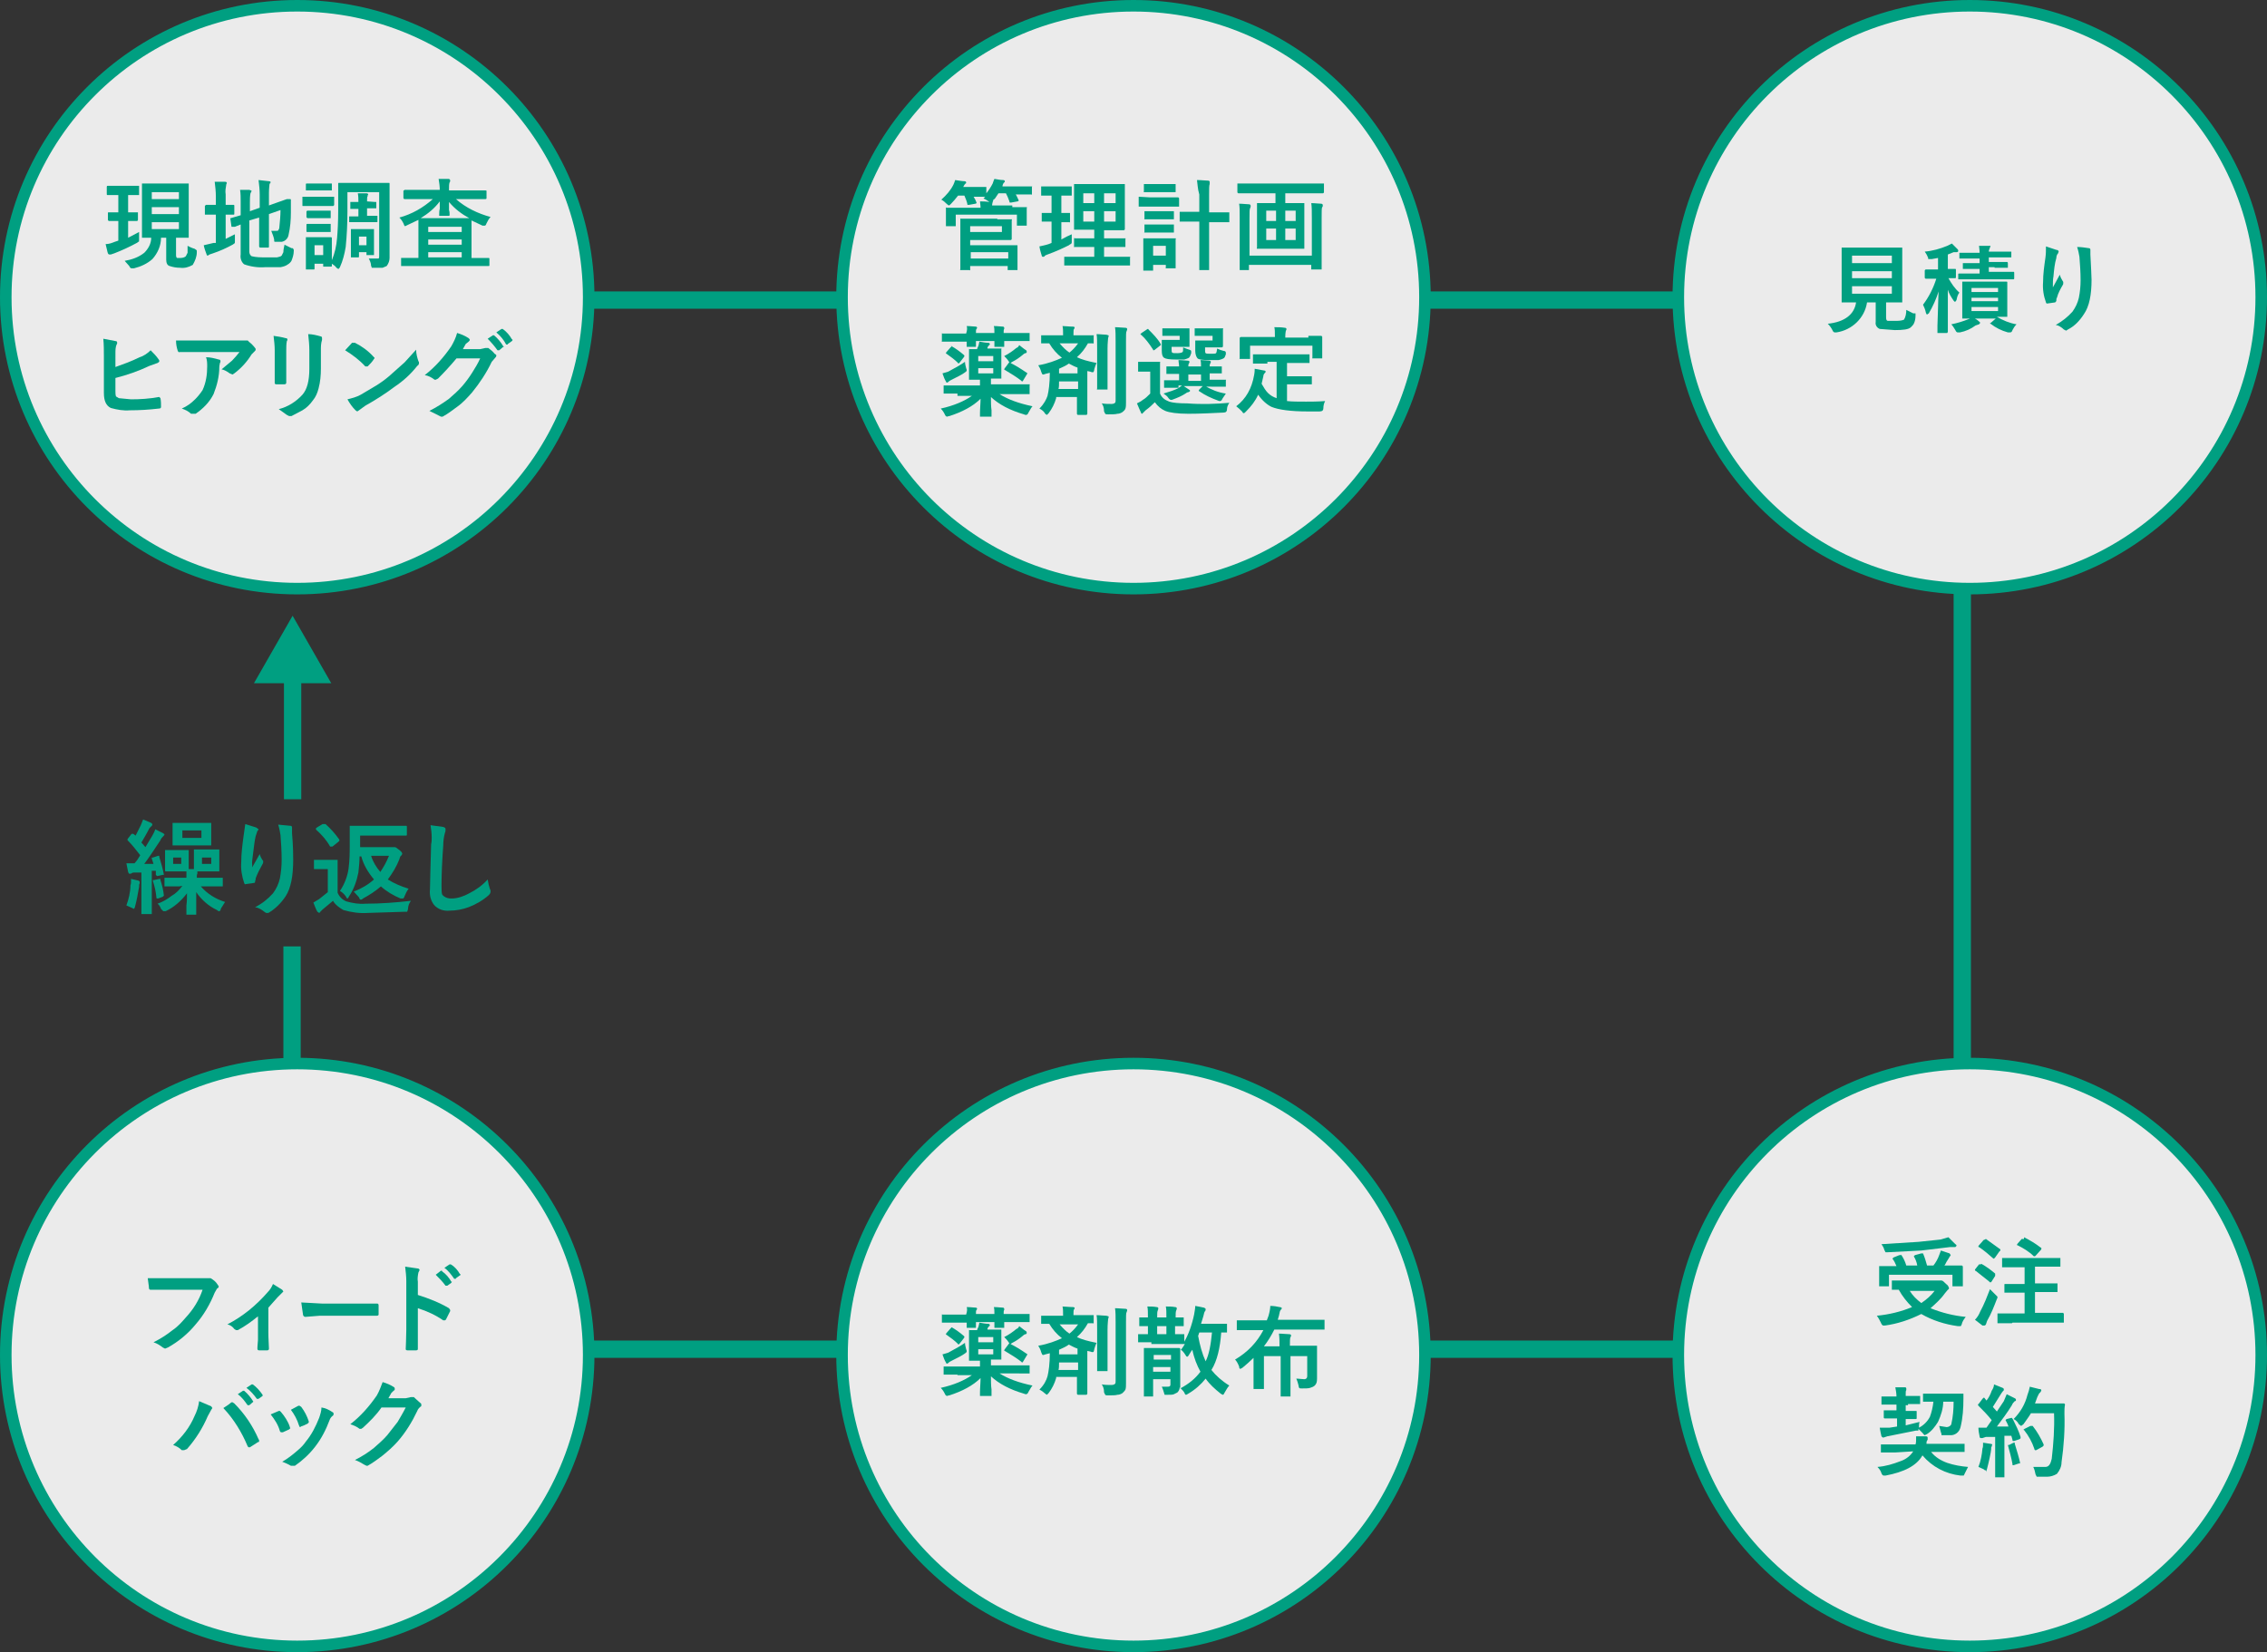 <?xml version="1.0" encoding="utf-8"?>
<!-- Generator: Adobe Illustrator 25.0.1, SVG Export Plug-In . SVG Version: 6.00 Build 0)  -->
<svg version="1.1" id="レイヤー_1" xmlns="http://www.w3.org/2000/svg" xmlns:xlink="http://www.w3.org/1999/xlink" x="0px"
	 y="0px" viewBox="0 0 392.8 286.3" style="enable-background:new 0 0 392.8 286.3;" xml:space="preserve">
<rect x="0" y="0" width="392.8" height="286.3" fill="#333333" stroke="none"/>
<style type="text/css">
	.st0{fill:#009F81;}
	.st1{fill:#EBEBEB;stroke:#009F81;stroke-width:2;stroke-miterlimit:10;}
</style>
<path class="st0" d="M21.9,156.9c0.4-1.1,0.7-2.3,0.7-3.5c0.1-0.2,0.1-0.5,0.1-0.7v-0.4l1.3,0.3c0.1,0.1,0.2,0.1,0.2,0.2v0.3
	c-0.1,0.1-0.1,0.3-0.1,0.6c-0.2,1.1-0.4,2.3-0.7,3.4c0,0.1-0.1,0.3-0.2,0.4l-0.4-0.2L21.9,156.9z M27.4,148.3h0.2v0.2
	c0.3,1,0.6,2,0.8,3.1h-0.2l-0.9,0.2h-0.1l-0.2-0.2v-0.7h-0.7v7.5h-1.8v-7.2h-1.1c-0.3,0-0.5,0-0.7,0.2h-0.3c-0.1,0-0.1-0.1-0.2-0.3
	l-0.3-1.5h1.4c0.4-0.4,0.7-0.9,1-1.4c-0.7-0.9-1.4-1.8-2.2-2.6l0,0v-0.2l0.7-0.9h0.3l0.4,0.3c0.3-0.6,0.6-1.2,0.9-1.8l0.4-1l1.4,0.6
	l0.2,0.2c0,0.1,0,0.2-0.1,0.3l-0.4,0.4c-0.5,1-1,1.8-1.4,2.5l0.7,0.8l1.2-2c0.2-0.4,0.4-0.7,0.5-1.1l1.4,0.7l0.2,0.2
	c0,0.1-0.1,0.2-0.2,0.3c-0.2,0.2-0.4,0.4-0.5,0.7c-1,1.5-1.9,2.9-2.8,4.1h1.6l-0.3-0.9v-0.2h0.2L27.4,148.3z M27.6,152.3h0.2v0.2
	c0.3,0.9,0.5,1.8,0.6,2.7l0,0l-0.2,0.2l-0.8,0.3h-0.2c-0.1,0-0.1-0.1-0.1-0.2c-0.1-1-0.3-1.9-0.6-2.8v-0.2h0.2L27.6,152.3z
	 M31.1,153.6h-2.6v-1.5h3.8V151h-3.6c-0.1,0-0.1-0.1-0.1-0.2v-3.5h4.1v3.3h0.9v-3.4H38v3.8h-3.8v0.4c-0.1,0.1-0.1,0.4-0.1,0.7h4.5
	v1.5h-3.8c1.1,1.3,2.6,2.2,4.2,2.7l-0.7,1.1c-0.1,0.4-0.2,0.5-0.3,0.5c-0.2,0-0.3-0.1-0.4-0.2c-1.5-0.7-2.7-1.8-3.6-3.1v3.9h-1.7
	v-1.6c0.1-0.7,0.1-1.4,0.1-2.1c-1,1.3-2.2,2.4-3.7,3.1h-0.4l-0.4-0.4c-0.1-0.3-0.3-0.7-0.6-0.9c0.9-0.3,1.7-0.8,2.5-1.4
	c0.7-0.4,1.3-1,1.8-1.7L31.1,153.6z M32,142.6h4.6v3.9h-6.7v-3.9H32z M31.4,149.7v-1.1H30v1.1H31.4z M34.9,145.2v-1.3h-3.3v1.3H34.9
	z M36.6,149.7v-1.1H35v1.1H36.6z"/>
<path class="st0" d="M42.5,142.8l1.9,0.6l0.4,0.3c0,0.1-0.1,0.2-0.2,0.3c-0.1,0.3-0.2,0.6-0.3,0.9c-0.2,0.8-0.3,1.9-0.5,3.4
	s-0.1,1.3-0.1,1.5v0.5L45,148c0.1,0.4,0.3,0.8,0.6,1.2v0.2c0,0.2-0.1,0.3-0.2,0.5c-0.4,0.7-0.8,1.5-1.1,2.3c0,0.2,0,0.3-0.1,0.5
	c0,0.2,0,0.3-0.2,0.3l-1.4,0.2c-0.2,0.1-0.2,0-0.3-0.2c-0.4-1.2-0.6-2.4-0.5-3.6c0-1.5,0.2-3,0.4-4.5
	C42.3,144.2,42.4,143.5,42.5,142.8z M48.2,142.9l2.1,0.2c0.2,0,0.3,0.1,0.3,0.3l0,0v1c0.2,2.3,0.2,3.8,0.2,4.6
	c0,2.8-0.4,4.9-1.3,6.3c-0.8,1.2-1.8,2.2-3,2.9h-0.4l-0.3-0.2c-0.5-0.4-1-0.7-1.6-0.8c1.2-0.6,2.2-1.4,3.1-2.4
	c0.6-0.8,1-1.7,1.2-2.6c0.2-1.1,0.3-2.1,0.3-3.2c0-1.5-0.1-3-0.2-4.3C48.5,144.1,48.4,143.5,48.2,142.9L48.2,142.9z"/>
<path class="st0" d="M71.2,156.1c-0.3,0.4-0.5,0.9-0.5,1.4c-0.1,0.3-0.1,0.5-0.2,0.5H70l-6.3,0.2c-1.4,0.1-2.8-0.1-4.2-0.5
	c-0.7-0.4-1.4-0.9-1.8-1.6l-1.8,1.5l-0.4,0.4c-0.1,0.1-0.1,0.2-0.2,0.2L55,158c-0.3-0.5-0.5-1.1-0.7-1.6l1-0.6l1.5-1.2v-4h-2.4V149
	h4.1v5.7c0.3,0.7,0.8,1.2,1.5,1.5c1.1,0.3,2.2,0.5,3.3,0.4C65.9,156.6,68.6,156.4,71.2,156.1z M56.4,142.8c0.9,0.8,1.7,1.7,2.4,2.7
	v0.2l-0.2,0.2l-1,0.8h-0.4c-0.6-1.1-1.5-2.1-2.4-2.9c0-0.1-0.1-0.1-0.1-0.2l0.2-0.2l1-0.6H56.4L56.4,142.8z M70.8,154
	c-0.3,0.4-0.5,0.8-0.7,1.3c-0.1,0.3-0.2,0.4-0.3,0.4h-0.4c-1.2-0.5-2.4-1.2-3.4-2.1c-0.9,0.8-2,1.5-3.1,2.1
	c-0.2,0.2-0.3,0.2-0.4,0.2s-0.2-0.1-0.3-0.4l-0.9-1c1.3-0.5,2.5-1.2,3.5-2.1c-1-1.2-1.8-2.5-2.2-4h-0.3c0,0.9-0.1,1.9-0.2,2.8
	c-0.3,1.5-0.8,2.9-1.6,4.1c-0.1,0.2-0.2,0.4-0.3,0.4s-0.2-0.2-0.3-0.4c-0.3-0.4-0.6-0.7-1-0.9c0.8-1.2,1.3-2.5,1.5-3.9
	c0.2-1.5,0.2-2.9,0.2-4.4v-3h9.8c0.1,0,0.1,0.1,0.1,0.2v1.3c0,0.1,0,0.2-0.1,0.2h-8v2h6c0.2,0,0.4,0.2,0.8,0.5s0.5,0.5,0.5,0.7
	l-0.2,0.3c-0.1,0-0.2,0.2-0.3,0.6c-0.5,1.3-1.2,2.4-2,3.5C68.3,153.1,69.5,153.6,70.8,154z M67.4,148.3h-3.1c0.3,1,0.9,2,1.6,2.8
	C66.5,150.2,67,149.3,67.4,148.3z"/>
<path class="st0" d="M74.6,143l2.2,0.3c0.3,0.1,0.4,0.2,0.4,0.4s0,0.4-0.1,0.6c-0.2,0.7-0.3,1.5-0.3,2.2c-0.2,2.7-0.3,5.1-0.3,6.9
	s0.1,1.6,0.4,1.9c0.4,0.3,0.8,0.4,1.3,0.4c1.1,0,2.2-0.4,3.1-0.9c1.2-0.6,2.3-1.4,3.2-2.4c0.1,0.6,0.2,1.1,0.4,1.7
	c0.1,0.1,0.1,0.3,0.1,0.4c0,0.2-0.1,0.4-0.3,0.6c-1,0.9-2.2,1.6-3.5,2.1c-1.1,0.4-2.2,0.6-3.3,0.6c-1,0.1-2-0.2-2.7-1
	c-0.6-0.8-0.8-1.7-0.7-2.7c0-1.1,0.1-3.7,0.2-7.8c0.1-0.4,0.1-0.8,0.1-1.2C74.8,144.4,74.7,143.7,74.6,143z"/>
<polygon class="st0" points="341.5,235.3 49.1,235.3 49.1,164 52.1,164 52.1,232.3 338.5,232.3 338.5,53.5 41.5,53.5 41.5,50.5 
	341.5,50.5 "/>
<rect x="49.2" y="116.4" class="st0" width="3" height="22.1"/>
<polygon class="st0" points="57.4,118.4 50.7,106.7 44,118.4 "/>
<circle class="st1" cx="196.4" cy="234.8" r="50.5"/>
<circle class="st1" cx="341.3" cy="234.8" r="50.5"/>
<path class="st0" d="M340.6,228.2c-0.3,0.4-0.6,0.8-0.7,1.3c-0.1,0.2-0.1,0.3-0.2,0.3h-0.5c-2.2-0.3-4.4-1-6.3-2.1
	c-2,1-4.1,1.7-6.3,2h-0.3c-0.1,0-0.3-0.2-0.4-0.5c-0.2-0.4-0.4-0.8-0.7-1.2c2.1-0.2,4.2-0.7,6.1-1.5c-0.9-0.9-1.7-1.9-2.3-3h-1.2
	v-1.6h8.6c0.2,0,0.4,0.2,0.8,0.6c0.3,0.2,0.4,0.4,0.5,0.7c0,0.1,0,0.2-0.2,0.3l-0.5,0.6c-0.7,1-1.6,1.8-2.5,2.6
	C336.5,227.5,338.5,228,340.6,228.2z M329.4,217.4c0.4,0.6,0.7,1.2,0.9,1.9h1.9c-0.1-0.6-0.3-1.1-0.6-1.6l0,0l0.2-0.2l1.1-0.3h0.3
	c0.3,0.7,0.5,1.4,0.7,2.1h1.1c0.4-0.5,0.8-1.2,1-1.8l0.3-0.8l1.5,0.5l0.2,0.3l-0.2,0.3l-0.3,0.5c-0.3,0.4-0.4,0.8-0.6,1h3
	c0.1,0,0.1,0,0.1,0.1l0,0h0.1v3.5h-1.8v-2h-11v2h-1.7v-3.5h3c-0.2-0.5-0.4-0.9-0.7-1.3l0,0l0.2-0.2l1-0.4h0.3V217.4z M337.6,214.4
	l1.2,1.2c0.2,0.1,0.2,0.2,0.2,0.3l-0.2,0.2h-0.9l-5,0.6l-5.8,0.3h-0.4l-0.2-0.4c-0.1-0.4-0.3-0.7-0.5-1l6.4-0.4l3.8-0.4L337.6,214.4
	z M335.2,223.7h-4.3c0.5,0.8,1.2,1.5,2,2.1C333.8,225.2,334.6,224.5,335.2,223.7z"/>
<path class="st0" d="M343.3,219c0.9,0.5,1.7,1.1,2.4,1.7v0.4l-0.7,1.1h-0.2c-0.1,0-0.1,0-0.1-0.1l0,0l-2.4-1.9c-0.1,0-0.1,0-0.1-0.1
	l0,0V220l0.7-0.9h0.3L343.3,219z M342.2,228.7c0.4-0.4,0.7-0.9,0.9-1.4c0.7-1.3,1.2-2.6,1.7-3.9l0.9,0.9l0.4,0.4
	c0,0.1,0,0.3-0.1,0.4c-0.5,1.3-1,2.6-1.7,3.8l-0.2,0.6c-0.1,0.1-0.1,0.2-0.3,0.2h-0.3L342.2,228.7z M344.1,214.7l2.5,1.8v0.2
	l-0.2,0.2l-0.7,1l-0.2,0.2h-0.1c-0.8-0.7-1.6-1.4-2.5-2h-0.1v-0.2l0.8-0.9c0-0.1,0-0.1,0.1-0.1l0,0L344.1,214.7z M348.6,229.3h-2.5
	v-1.7h4.7V224h-3.5v-1.3c0-0.2,0-0.2,0.1-0.2h3.4v-2.9h-3.9V218H357v1.5h-4.4v2.9h3.9v1.5h-3.9v3.6h4.9c0,0.1,0.1,0.1,0.1,0.2v1.5
	h-8.9L348.6,229.3z M350.7,214.4c1,0.5,2,1.1,2.9,1.8c0.1,0,0.1,0,0.1,0.1l0,0v0.2l-0.9,1l-0.2,0.2h-0.2c-0.8-0.8-1.8-1.4-2.8-1.9
	h-0.1v-0.2l0.8-0.9h0.4L350.7,214.4z"/>
<path class="st0" d="M328.3,251.7h-2.4v-1.4h6c0.1-0.3,0.1-0.6,0.1-0.9v-0.5h1.7c0.2,0,0.3,0.1,0.3,0.2v0.4
	c-0.2,0.2-0.2,0.4-0.2,0.7h6.6v1.4h-5.8c0.7,0.9,1.7,1.5,2.8,1.9c1.2,0.4,2.4,0.6,3.6,0.7c-0.2,0.4-0.4,0.8-0.6,1.2
	c-0.1,0.2-0.1,0.3-0.2,0.3h-0.5c-2.6-0.3-4.9-1.5-6.6-3.5c-1,1.8-3.2,2.9-6.4,3.5h-0.3c-0.1,0-0.3-0.1-0.4-0.4
	c-0.1-0.4-0.4-0.8-0.7-1.1c1.4-0.1,2.7-0.5,4-1c0.9-0.3,1.7-0.9,2.2-1.7L328.3,251.7z M330.6,243.5h-0.4v1h1.8c0.1,0,0.1,0,0.1,0.2
	v1c0,0.1,0,0.2-0.1,0.2h-1.8v1.1l2.4-0.6c-0.1,0.3-0.1,0.7-0.1,1c0.8-0.4,1.5-1.1,1.9-1.9c0.3-0.8,0.5-1.7,0.6-2.6h-1.8v-1.4h7v0.9
	c0,1.6-0.1,3.3-0.5,4.9c-0.2,0.9-1,1.5-1.9,1.4h-1.4c0-0.2,0-0.3-0.1-0.5l-0.3-1.1l1.3,0.2c0.3,0,0.7-0.2,0.8-0.5
	c0.3-1.3,0.4-2.6,0.4-3.9h-1.8c0,1.2-0.4,2.4-0.9,3.5c-0.5,0.8-1.1,1.6-1.9,2.1l-0.4,0.2c-0.1,0-0.2-0.2-0.4-0.4l-0.7-0.7v0.3H332
	l-5,1l-0.6,0.2h-0.2l-0.2-0.2c-0.1-0.4-0.2-0.9-0.3-1.5h1.7l1.3-0.2v-1.4h-2.1c-0.2,0-0.2-0.1-0.2-0.2v-1.2h2.2v-1H326V242h2.6
	c0-0.5-0.1-1.1-0.2-1.6h1.7c0.1,0,0.2,0.1,0.2,0.2l0,0v0.3c-0.1,0.1-0.1,0.3-0.1,0.6v0.4h2.5v1.4h-2.1V243.5z"/>
<path class="st0" d="M348.8,246c0.5,1,1,2,1.3,3v0.2c0,0.1-0.1,0.1-0.2,0.2l-0.9,0.3h-0.2c-0.1,0-0.1-0.1-0.1-0.2l-0.2-0.7h-1.2v7.2
	h-1.6v-7h-1.6l-0.6,0.2h-0.3c-0.1,0-0.2-0.1-0.2-0.3c-0.1-0.5-0.2-1-0.2-1.5h1.4l0.9-1.3c-0.7-0.9-1.5-1.7-2.3-2.5
	c0-0.1-0.1-0.1-0.1-0.2l0.2-0.2l0.6-0.8l0.2-0.2h0.1l0.4,0.5c0.4-0.5,0.7-1.1,0.9-1.7c0.2-0.3,0.4-0.7,0.4-1.1l1.5,0.6
	c0.2,0.1,0.2,0.2,0.2,0.3s0,0.2-0.1,0.2l-0.3,0.4l-1.5,2.4l0.7,0.8l1.2-1.8l0.5-1.2l1.4,0.7c0.2,0.1,0.2,0.2,0.2,0.3s0,0.2-0.2,0.2
	c-0.2,0.2-0.4,0.4-0.5,0.7c-0.8,1.3-1.7,2.5-2.6,3.7h2c-0.1-0.4-0.3-0.7-0.5-1.1l0,0c0-0.1,0.1-0.1,0.2-0.2l0.8-0.2h0.1L348.8,246z
	 M342.8,254.2c0.4-1,0.6-2.1,0.7-3.2c0.1-0.2,0.1-0.5,0.1-0.7V250l1.3,0.2c0.2,0,0.3,0.1,0.3,0.2c-0.1,0.1-0.1,0.2-0.1,0.3
	c-0.1,0-0.1,0.2-0.1,0.5s-0.4,2.2-0.7,3.3s-0.1,0.3-0.2,0.3s-0.2,0-0.4-0.2L342.8,254.2z M348.9,250h0.2v0.2
	c0.4,1.3,0.7,2.3,0.9,3.2v0.2h-0.2l-0.9,0.3h-0.2v-0.2c-0.2-1.1-0.5-2.2-0.8-3.3h0.2L348.9,250z M348.9,245.9c1.2-1.2,2-2.6,2.4-4.2
	c0.2-0.5,0.3-0.9,0.4-1.4l1.6,0.4c0.3,0,0.4,0.1,0.4,0.2c0,0.1-0.1,0.3-0.2,0.4c-0.2,0.1-0.3,0.4-0.5,0.8l-0.4,1.1h5
	c0.1,0,0.2,0.1,0.2,0.2l0,0c-0.1,0.5-0.1,1-0.1,1.5c0.1,2.8-0.1,5.7-0.5,8.5c0,0.7-0.3,1.4-0.8,2c-0.5,0.3-1.1,0.5-1.7,0.5h-1.8
	l-0.2-0.4c-0.1-0.5-0.2-0.9-0.4-1.3h2.1c0.6,0,0.9-0.5,1.1-1.4c0.3-2.6,0.5-5.3,0.4-7.9h-4c-0.4,0.7-0.9,1.3-1.3,1.9l-0.4,0.3
	l-0.4-0.3C349.6,246.4,349.3,246.1,348.9,245.9z M352.2,247.1c0.8,1,1.4,2.1,1.9,3.2v0.2l-0.2,0.2l-1.1,0.6h-0.2
	c-0.1-0.1-0.1-0.1-0.1-0.2c-0.4-1.2-1-2.3-1.8-3.3h-0.1c0-0.1,0.1-0.1,0.2-0.2l1-0.5h0.3H352.2z"/>
<circle class="st1" cx="51.5" cy="234.8" r="50.5"/>
<g>
	<path class="st0" d="M25.6,221.5h10.9c0.5,0.3,0.9,0.6,1.2,1.1l0.2,0.3c0,0.2-0.1,0.3-0.3,0.4l-0.4,0.7c-0.8,2-1.9,3.9-3.3,5.5
		c-1.3,1.6-3,3-4.8,4l-0.5,0.2l-0.4-0.2c-0.5-0.4-1-0.7-1.6-0.9c1.2-0.6,2.3-1.3,3.3-2.1c0.9-0.6,1.6-1.4,2.3-2.2
		c1.3-1.4,2.3-3,2.9-4.8h-9c-0.2,0-0.3-0.1-0.3-0.4S25.7,222.4,25.6,221.5z"/>
	<path class="st0" d="M46.5,226.6v4.3c0,0.1,0,1.1,0.1,2.8l0,0c0,0.2-0.1,0.3-0.3,0.3l0,0h-1.4c-0.2,0-0.3-0.1-0.3-0.3l0,0l0,0
		c0,0,0-0.5,0.1-1.5v-4.1c-1.1,0.9-2.2,1.7-3.5,2.4h-0.3l-0.3-0.2c-0.3-0.4-0.7-0.7-1.2-0.8c2.7-1.4,5-3.3,7-5.6
		c0.4-0.4,0.7-0.9,0.9-1.4l1.6,1l0.2,0.3l-0.3,0.3l-0.7,0.7L46.5,226.6z"/>
	<path class="st0" d="M52.2,225.7l3.7,0.2h9.5c0.1,0,0.2,0.1,0.2,0.3v1.6c0,0.1-0.1,0.2-0.3,0.2h-9.9l-2.5,0.2
		c-0.2,0-0.4-0.2-0.4-0.4C52.4,227.1,52.3,226.4,52.2,225.7z"/>
	<path class="st0" d="M72.4,224.4c1.9,0.6,3.7,1.3,5.4,2.3L78,227v0.2l-0.7,1.4c-0.1,0.2-0.2,0.2-0.3,0.2h-0.2
		c-1.3-0.9-2.8-1.6-4.4-2.1v7.1l0,0c0,0.1-0.1,0.2-0.3,0.2h-1.5c-0.2,0-0.3-0.1-0.3-0.2s0.1-2.3,0.1-3.4V222c0-0.8-0.1-1.7-0.2-2.5
		l2.1,0.3c0.2,0,0.4,0.1,0.4,0.3l-0.2,0.4c-0.1,0.5-0.2,1.1-0.1,1.6V224.4z M75.5,220.9l0.9-0.7h0.1c0.1,0,0.1,0,0.1,0.1l0,0
		c0.7,0.5,1.2,1.1,1.6,1.8h0.1c0,0.1-0.1,0.1-0.1,0.2l-0.7,0.5h-0.3C76.7,222.1,76.1,221.5,75.5,220.9z M77,219.7l0.9-0.6h0.2
		c0.7,0.4,1.2,1,1.6,1.7h0.1c0,0.1,0,0.2-0.1,0.2l-0.7,0.5c0,0.1,0,0.1-0.1,0.1l0,0h-0.2C78.2,220.9,77.7,220.2,77,219.7z"/>
	<path class="st0" d="M30,250.4c1.6-1.4,2.9-3.1,3.7-5c0.4-0.8,0.7-1.7,0.8-2.6l2.1,0.9l0.2,0.3l-0.2,0.3l-0.6,1.1
		c-0.9,2.1-2.1,4-3.6,5.7l-0.5,0.2h-0.4C31.1,250.9,30.6,250.6,30,250.4z M38.7,244l0.9-0.6l0.5-0.4h0.2l0.3,0.2
		c1.8,1.8,3.2,3.9,4.2,6.2c0.1,0.1,0.1,0.2,0.1,0.3s0,0.2-0.2,0.2l-1.4,0.9h-0.2c-0.1,0-0.1-0.1-0.2-0.2
		C41.9,248.2,40.5,245.9,38.7,244z M41.2,241.6l0.9-0.6h0.2c0.6,0.5,1.2,1.2,1.6,1.9l0,0l-0.7,0.6h-0.3
		C42.4,242.8,41.9,242.1,41.2,241.6z M42.7,240.5l0.9-0.6h0.2c0.7,0.5,1.2,1.1,1.7,1.8l0,0v0.2l-0.7,0.5h-0.3
		C44,241.7,43.4,241,42.7,240.5z"/>
	<path class="st0" d="M46.9,245.1l1.4-0.6h0.2l0.2,0.2c0.6,0.7,1.2,1.6,1.5,2.5c0,0.2,0.1,0.2,0.1,0.3l-0.2,0.2l-1.1,0.5h-0.2
		c-0.1,0-0.2,0-0.3-0.2C48.2,246.9,47.6,246,46.9,245.1z M55.7,243.9c0.7,0.1,1.3,0.4,1.9,0.8c0.2,0.1,0.2,0.2,0.2,0.3
		s0,0.2-0.1,0.3c-0.3,0.2-0.5,0.5-0.6,0.8c-0.6,1.6-1.4,3.2-2.5,4.6c-1,1.3-2.2,2.4-3.5,3.3h-0.7c-0.5-0.3-1-0.5-1.5-0.7
		c0.9-0.5,1.8-1.2,2.6-1.9c0.6-0.5,1.1-1,1.5-1.6c1-1.2,1.7-2.6,2.3-4.1C55.5,245.1,55.7,244.5,55.7,243.9L55.7,243.9z M50.4,244.3
		l1.3-0.7h0.2l0.3,0.2c0.6,0.8,1,1.6,1.3,2.5v0.2l-0.2,0.2c-0.4,0.2-0.8,0.4-1.2,0.5c0,0.1,0,0.1-0.1,0.1l0,0
		c-0.1,0-0.1-0.1-0.2-0.3C51.5,246,51,245.1,50.4,244.3z"/>
	<path class="st0" d="M67.3,242.3h3l0.9-0.2h0.5l1.1,1c0.2,0.1,0.2,0.2,0.2,0.4s0,0.2-0.2,0.3c-0.2,0.2-0.4,0.4-0.5,0.7
		c-0.9,1.9-2,3.7-3.4,5.3c-0.8,0.9-1.7,1.7-2.7,2.5c-0.8,0.6-1.6,1.2-2.5,1.7h-0.2l-0.4-0.2c-0.5-0.3-1-0.6-1.6-0.8
		c1.2-0.6,2.3-1.3,3.3-2.1c0.8-0.7,1.6-1.4,2.3-2.2l1.8-2.3c0.4-0.7,0.9-1.5,1.4-2.5h-4.2c-0.9,1.3-2,2.4-3.2,3.5l-0.3,0.2h-0.3
		c-0.5-0.4-1-0.6-1.6-0.8c1.8-1.4,3.3-3.1,4.6-5c0.4-0.7,0.7-1.5,1-2.3c0.7,0.2,1.4,0.5,2,0.9c0.1,0.1,0.1,0.2,0.1,0.3
		s0,0.2-0.2,0.3l-0.4,0.4L67.3,242.3z"/>
</g>
<circle class="st1" cx="51.5" cy="51.5" r="50.5"/>
<g>
	<path class="st0" d="M22.3,33.8h-0.1v3h1.7v1.3c0,0.1-0.1,0.1-0.1,0.2h-1.6v2.9l1.9-1v1.4c0,0.2,0,0.3-0.1,0.3s-0.1,0.1-0.3,0.2
		c-1.3,0.7-2.6,1.3-3.9,1.8l-0.6,0.2H19c-0.1,0-0.2,0-0.3-0.2s-0.2-0.9-0.4-1.6c0.6,0,1.1-0.2,1.6-0.4l0.6-0.2v-3.4h-1.6
		c-0.1,0-0.1,0-0.1-0.1h-0.1v-1.3c0-0.1,0-0.1,0.1-0.1h1.7v-3h-1.9c-0.1,0-0.1-0.1-0.1-0.2v-1.2c0-0.2,0.1-0.2,0.2-0.2h5.4v1.6H22.3
		z M32.5,42.6c0.4,0.2,0.8,0.4,1.2,0.5l0.3,0.2c0.1,0.1,0.1,0.1,0.1,0.2v0.2c0,0.8-0.3,1.5-0.7,2.2c-0.7,0.4-1.4,0.6-2.2,0.5
		c-0.6,0-1.2-0.1-1.8-0.3C29,46,28.8,45.6,28.8,45v-3.8h-0.9c0,1.4-0.6,2.7-1.5,3.7c-0.9,0.8-2,1.3-3.2,1.6h-0.4
		c-0.1,0-0.3-0.1-0.4-0.4l-0.8-0.9c1.2-0.2,2.4-0.6,3.4-1.4c0.7-0.7,1.2-1.6,1.2-2.6h-1.6v-9.4h8.1v9.4h-2.2v3
		c0,0.3,0.1,0.5,0.2,0.5h0.6c0.3,0,0.7-0.1,0.9-0.3c0.1-0.2,0.2-0.4,0.3-0.6V42.6z M31,33.3h-4.7v1.2H31V33.3z M26.3,37.1H31v-1.2
		h-4.7V37.1z M31,39.7v-1.2h-4.7v1.2H31z"/>
	<path class="st0" d="M40.7,40.6v1.3c0,0.2,0,0.2-0.1,0.3l-0.3,0.2c-1.1,0.6-2.2,1.1-3.4,1.5l-0.6,0.2L36,44.3
		c-0.1,0-0.2-0.1-0.2-0.2l0,0c-0.2-0.5-0.4-1.1-0.5-1.6l1.7-0.4h0.4v-4.9h-1.9v-1.5c0-0.1,0-0.1,0.1-0.1s0-0.1,0.1-0.1h1.7V34
		c0-0.8-0.1-1.7-0.2-2.5H39c0.2,0,0.3,0.1,0.3,0.2s-0.1,0.2-0.1,0.3c-0.1,0.6-0.2,1.1-0.1,1.7v1.8h1.4c0.1,0,0.1,0.1,0.1,0.2V37
		c0,0.1,0,0.2-0.1,0.2h-1.4v4.2L40.7,40.6z M49.3,42.4c0.4,0.2,0.8,0.4,1.2,0.6c0.2,0,0.3,0,0.3,0.1s0.1,0.1,0.1,0.2v0.2
		c0,0.6-0.2,1.2-0.4,1.7c-0.1,0.2-0.4,0.5-0.6,0.6c-0.4,0.3-0.8,0.4-1.3,0.5h-2.7c-1.2,0.1-2.5-0.1-3.6-0.5
		c-0.5-0.4-0.7-1.1-0.6-1.7v-5.2l-1,0.4h-0.5c-0.1,0-0.1,0-0.1-0.1l-0.2-1.4H40l1.7-0.5v-2.4c0-0.7,0-1.3-0.1-2h1.6
		c0.2,0.1,0.4,0.1,0.4,0.2l-0.2,0.4c-0.1,0.5-0.1,1.1-0.1,1.6v1.5L45,36v-2.3c0-0.8-0.1-1.7-0.2-2.5l1.8,0.2c0.2,0,0.3,0.1,0.3,0.2
		l-0.2,0.3c0,0.2-0.1,0.7-0.1,1.5v2.2l1.4-0.5l1.7-0.6h0.5c0.1,0,0.2,0,0.2,0.1v2.2c0,1.3-0.1,2.6-0.4,3.9c-0.1,0.7-0.8,1.3-1.5,1.2
		h-0.9c-0.1,0-0.1-0.2-0.1-0.4c-0.1-0.5-0.3-1-0.5-1.5h0.9c0.2,0,0.3,0,0.3-0.1c0.1-0.1,0.2-0.3,0.2-0.5c0.1-1,0.2-2,0.2-3l-2,0.7
		v5.6c0,0.1,0,0.2-0.1,0.2H45c0-0.1-0.1-0.1-0.1-0.2v-5l-1.7,0.5v5.4c0,0.3,0.1,0.6,0.4,0.8c0.8,0.2,1.6,0.2,2.4,0.2h2
		c0.3-0.1,0.6-0.1,0.8-0.3c0.1-0.2,0.2-0.4,0.3-0.6C49.1,43.3,49.2,42.8,49.3,42.4z"/>
	<path class="st0" d="M54.4,34.1h3.5v1.4c0,0.1,0,0.1-0.1,0.1c0,0.1,0,0.1-0.1,0.1h-5.2c-0.1,0-0.1,0-0.1-0.1l0,0v-1.5H54.4z
		 M57.5,46.1c0,0.1-0.1,0.1-0.2,0.1H56v-0.5h-1.5v0.8c0,0.1,0,0.2-0.1,0.2H53v-5.6h4.3c0.1,0,0.2,0,0.2,0.2v3.8
		c0.5-1.2,0.8-2.5,0.9-3.8c0.1-1.1,0.2-2.8,0.2-4.9v-4.6c0-0.1,0-0.1,0.1-0.1h8.7c0.1,0,0.1,0,0.1,0.1v12.9c0,0.5-0.2,1-0.5,1.4
		l-0.7,0.3h-1.9c0-0.1,0-0.2-0.1-0.3c0-0.5-0.2-0.9-0.4-1.3h1.7c0.1-0.1,0.1-0.3,0.1-0.5v-11h-5.5v3.4c0,2-0.1,4.1-0.3,6.1
		c-0.2,1.2-0.5,2.4-1,3.5c-0.1,0.2-0.2,0.3-0.3,0.3l-0.3-0.2c-0.2-0.3-0.5-0.5-0.8-0.7V46.1L57.5,46.1z M54.7,31.8h2.8V33H53v-1.1
		l0,0c0-0.1,0.1-0.1,0.2-0.1H54.7z M54.8,36.5h2.5v1.3h-4c-0.1,0-0.1,0-0.1-0.1c-0.1,0-0.1,0-0.1-0.1v-0.9c0-0.1,0.1-0.2,0.2-0.2
		l0,0H54.8z M54.8,38.8h2.5v1.4h-4.1c-0.1,0-0.1-0.1-0.1-0.2v-1c0-0.1,0-0.2,0.1-0.2H54.8z M56,42.5h-1.5v1.7H56V42.5z M65,35h0.2
		v1.1h-1.6v1.3h1.8v1c0,0.1,0,0.1-0.1,0.1h-4.8v-1h1.6v-1.3h-1.4V35h1.4c0-0.5,0-1-0.1-1.5h1.5c0.2,0,0.3,0.1,0.3,0.2
		c-0.1,0.1-0.1,0.2-0.1,0.3c-0.1,0.1-0.1,0.4-0.1,0.9L65,35L65,35z M64.8,44v0.2h-1.3v-0.5h-1.3v0.7c0,0.1,0,0.2-0.1,0.2h-1.3v-4.9
		h4V44z M63.5,41h-1.3v1.5h1.3V41z"/>
	<path class="st0" d="M72.3,34.5h-2.2c-0.1,0-0.2-0.1-0.2-0.2v-1.2c0-0.1,0-0.1,0.1-0.1s0-0.1,0.1-0.1h6.1c0-0.6-0.1-1.3-0.2-1.9
		h1.8c0.1,0.1,0.2,0.1,0.2,0.3c0,0.1,0,0.2-0.1,0.3c-0.1,0.3-0.1,0.7-0.1,1V33h6.3c0.1,0,0.2,0,0.2,0.1l0,0v1.2c0,0.1,0,0.2-0.2,0.2
		H79c1.7,1.5,3.8,2.5,6,3.1c-0.3,0.3-0.5,0.7-0.7,1.1c-0.1,0.3-0.2,0.4-0.3,0.4h-0.4l-1.9-0.9v6.5h2.9c0.1,0,0.2,0,0.2,0.1V46
		c0,0.1-0.1,0.1-0.2,0.1H69.5v-1.4h3v-6.6L70.6,39l-0.4,0.2c-0.1,0-0.2-0.2-0.3-0.5c-0.2-0.4-0.4-0.7-0.7-1c2.2-0.6,4.1-1.7,5.8-3.2
		H72.3z M72.9,37.8h8.4c-1.3-0.7-2.5-1.6-3.5-2.8v1.4c0.1,0.3,0.1,0.5,0.1,0.8c0,0.1,0,0.2-0.1,0.2h-1.7v-0.2c0-0.3,0-0.7,0.1-1
		v-1.3C75.3,36.1,74.2,37,72.9,37.8z M80,39.3h-5.8v0.9H80V39.3z M74.2,42.4H80v-0.9h-5.8V42.4z M74.2,44.6H80v-0.9h-5.8V44.6z"/>
</g>
<g>
	<path class="st0" d="M20,63.6c1.4-0.5,2.8-1,4.2-1.7c0.7-0.2,1.4-0.7,1.9-1.2c0.5,0.5,1,1,1.4,1.6c0.1,0.1,0.1,0.2,0.1,0.3
		s-0.1,0.2-0.3,0.3l-1.4,0.5C24,64.3,22,65,20,65.5v2.3c0,0.3,0,0.6,0.1,0.9l0.5,0.3l2.1,0.2c1.6,0,3.2-0.1,4.8-0.4h0.1l0.2,0.2
		c0.1,0.5,0.1,1,0.1,1.5c0,0.2-0.1,0.3-0.4,0.3c-1.7,0.2-3.3,0.3-5,0.3c-1.1,0.1-2.2-0.1-3.3-0.4c-0.8-0.4-1.2-1.2-1.2-2.6v-6.3
		c0-1,0-2.1-0.1-3.1l2.1,0.4c0.2,0,0.3,0.1,0.3,0.3c0,0.1,0,0.2-0.1,0.3c-0.2,0.5-0.2,1-0.2,1.5V63.6z"/>
	<path class="st0" d="M30.5,59h12.3c0.1,0,0.2,0,0.3,0.2c0.4,0.3,0.8,0.7,1.1,1.1c0.1,0.1,0.1,0.2,0.1,0.3s-0.1,0.2-0.2,0.3
		s-0.3,0.3-0.5,0.5c-0.8,1.3-1.8,2.4-3,3.3l-0.3,0.2l-0.5-0.2c-0.4-0.3-0.9-0.6-1.4-0.7l1.8-1.5c0.5-0.5,0.9-1,1.3-1.5H31.1
		c-0.1,0.1-0.2,0-0.3-0.2C30.6,60.2,30.5,59.6,30.5,59z M31.5,70.8c0.9-0.4,1.6-0.9,2.3-1.6c0.5-0.5,0.9-1,1.3-1.6
		c0.6-1.3,0.8-2.7,0.8-4.1c0-0.5,0-1.1-0.2-1.6c0.7,0,1.5,0.2,2.2,0.4c0.2,0,0.3,0.1,0.3,0.3c0,0.1,0,0.2-0.1,0.3
		c0,0.2-0.1,0.4-0.1,0.7c0,1.6-0.4,3.2-1,4.7c-0.7,1.4-1.8,2.5-3.1,3.4h-0.8C32.7,71.3,32.1,71,31.5,70.8z"/>
	<path class="st0" d="M47.4,58.2c0.7,0.1,1.4,0.2,2.1,0.4c0.2,0,0.3,0.1,0.3,0.2c0,0.1,0,0.2-0.1,0.3c-0.1,0.5-0.1,1.1-0.1,1.6v5.6
		c0,0.2-0.1,0.3-0.4,0.3h-1.3c-0.2,0-0.3-0.1-0.3-0.2l0,0v-5.7C47.6,59.9,47.5,59,47.4,58.2z M48.3,70.9c1.6-0.4,3-1.3,4.1-2.5
		c0.8-0.9,1.2-2.4,1.2-4.5v-3.2c0-0.9-0.1-1.9-0.2-2.8c0.7,0,1.5,0.2,2.2,0.4c0.1,0,0.2,0.1,0.2,0.3v0.3c-0.2,0.6-0.2,1.2-0.2,1.8
		v3.2c0,1.1-0.1,2.3-0.4,3.4c-0.2,0.8-0.5,1.5-1,2.1c-0.5,0.7-1.1,1.3-1.8,1.7l-1.9,1h-0.4l-0.4-0.2L48.3,70.9z"/>
	<path class="st0" d="M59.8,60.7l1.2-1.3h0.5c1.2,0.6,2.3,1.4,3.2,2.4l0.2,0.2c0,0.1,0,0.1-0.1,0.2c-0.3,0.5-0.7,0.9-1.1,1.3h-0.4
		C62.3,62.4,61.1,61.5,59.8,60.7z M60.2,69.2c0.8-0.2,1.6-0.4,2.3-0.8l2.7-1.6c0.8-0.5,1.5-1,2.2-1.6l2.7-2.4l2-2.2
		c0,0.7,0.2,1.4,0.4,2c0.1,0.1,0.1,0.2,0.1,0.3c0,0.2-0.1,0.4-0.3,0.5c-1.1,1.4-2.4,2.6-3.9,3.6c-1.6,1.2-3.3,2.3-5.1,3.3l-1.1,0.8
		l-0.3,0.2l-0.3-0.2C61,70.5,60.6,69.9,60.2,69.2z"/>
	<path class="st0" d="M80.2,60.5h3l0.9-0.2h0.5c0.4,0.3,0.8,0.6,1.1,1c0.2,0.1,0.3,0.2,0.3,0.3c0,0.2-0.1,0.3-0.2,0.4l-0.6,0.7
		c-0.9,1.9-2.1,3.7-3.4,5.3c-0.8,0.9-1.6,1.8-2.6,2.5c-0.8,0.6-1.6,1.2-2.5,1.7h-0.3L76,72l-1.6-0.8c1.2-0.6,2.3-1.3,3.4-2.1
		c0.8-0.7,1.6-1.4,2.3-2.2c0.6-0.7,1.2-1.5,1.7-2.3c0.5-0.8,1-1.6,1.4-2.5h-4.1c-1,1.2-2.1,2.4-3.2,3.5l-0.4,0.2h-0.2
		c-0.5-0.4-1.1-0.7-1.7-0.8c1.8-1.4,3.3-3.1,4.6-5c0.4-0.7,0.8-1.5,1-2.3c0.7,0.2,1.4,0.5,2,0.9c0.1,0.1,0.2,0.2,0.2,0.3
		s-0.1,0.2-0.2,0.3l-0.5,0.4L80.2,60.5z M84.5,58.7l0.9-0.6h0.2c0.6,0.5,1.2,1.2,1.6,1.9c0.1,0,0.1,0,0.1,0.1h-0.1l-0.7,0.6h-0.3
		C85.7,60,85.1,59.3,84.5,58.7z M86,57.6l0.9-0.6h0.2c0.7,0.5,1.2,1.1,1.6,1.8c0.1,0,0.1,0,0.1,0.1s0,0.1-0.1,0.2L88,59.6
		c0,0.1,0,0.1-0.1,0.1h-0.2C87.3,58.9,86.7,58.2,86,57.6z"/>
</g>
<circle class="st1" cx="196.4" cy="51.5" r="50.5"/>
<circle class="st1" cx="341.3" cy="51.5" r="50.5"/>
<g>
	<path class="st0" d="M330.3,53.7l1.2,0.6h0.4v0.4c0,0.5-0.1,1-0.3,1.4c-0.1,0.2-0.3,0.4-0.5,0.6c-0.4,0.4-1.4,0.5-2.8,0.5l-2.6-0.2
		c-0.5-0.2-0.8-0.7-0.7-1.2v-3.4h-1.5c-0.4,2.7-2.6,4.8-5.3,5.2h-0.3c-0.1,0-0.3-0.1-0.4-0.4c-0.2-0.4-0.5-0.8-0.8-1.1
		c2.9-0.3,4.6-1.6,4.9-3.7h-2.5v-9.5h10.5v9.5h-2.8V55c0,0.4,0.1,0.6,0.3,0.6h1.3c0.5,0,1,0,1.5-0.2
		C330.2,54.9,330.3,54.3,330.3,53.7z M327.8,44.3h-6.9v1.3h6.9V44.3z M320.9,48.2h6.9V47h-6.9V48.2z M327.8,50.9v-1.3h-6.9v1.3
		H327.8z"/>
	<path class="st0" d="M338.2,42.2l1,1c0.1,0.1,0.1,0.2,0.1,0.3s-0.1,0.2-0.3,0.2h-0.5l-1,0.4v2.5h1.3c0.1,0,0.1,0.1,0.1,0.2V48
		c0,0.1,0,0.2-0.1,0.2h-1.2c0.5,0.9,1.1,1.8,1.9,2.5c-0.3,0.4-0.4,0.8-0.5,1.3c-0.1,0.2-0.2,0.3-0.3,0.3l-0.2-0.2
		c-0.4-0.6-0.8-1.2-1-1.9v7.3c0,0.1-0.1,0.1-0.1,0.2h-1.7v-1.3c0.1-2.1,0.1-4,0.2-5.9c-0.4,1.3-1,2.6-1.7,3.8l-0.3,0.2
		c-0.1,0-0.1-0.1-0.2-0.3c-0.1-0.5-0.3-1-0.5-1.4c1-1.3,1.8-2.9,2.3-4.5h-1.8c-0.1,0-0.2-0.1-0.2-0.2l0,0v-1.2
		c0-0.1,0.1-0.2,0.2-0.2l0,0h2.1v-2l-1.1,0.2h-0.6c0-0.1,0-0.3-0.1-0.4c-0.1-0.3-0.3-0.6-0.5-0.9c1.3-0.1,2.7-0.5,3.9-1L338.2,42.2z
		 M341.8,55c0.4,0.2,0.8,0.4,1.1,0.7l0.2,0.2c0,0.1-0.1,0.2-0.2,0.3l-0.6,0.2c-0.8,0.6-1.7,1-2.7,1.2h-0.4c-0.2,0-0.3-0.2-0.4-0.4
		c-0.2-0.3-0.4-0.7-0.7-1c1-0.2,2-0.5,3-0.9L341.8,55z M345.6,46.3h-1v0.8h4.3c0.1,0,0.1,0.1,0.1,0.2v0.9c0,0.1,0,0.2-0.1,0.2h-9.6
		v-0.9l0,0c0-0.1,0.1-0.1,0.2-0.1h3.5v-0.8h-2.9v-1h2.9v-0.8h-3.5v-1h3.5c0-0.6-0.1-1-0.1-1.2h2c0,0.1-0.1,0.2-0.1,0.3
		c-0.1,0.2-0.2,0.5-0.2,0.7h3.9v1h-3.9v0.8h3.2c0.1,0.1,0.1,0.1,0.1,0.2v0.8h-2.3V46.3z M349.4,56.2c-0.3,0.3-0.5,0.6-0.7,1
		c-0.1,0.3-0.2,0.4-0.4,0.4h-0.4c-1.1-0.3-2.1-0.8-3-1.5h-0.1c0-0.1,0.1-0.1,0.2-0.2l0.8-0.7H340v-6.4h7.6c0.1,0,0.2,0,0.2,0.1l0,0
		v6H346C347,55.5,348.2,56,349.4,56.2L349.4,56.2z M346.2,49.9h-4.6v0.7h4.6V49.9z M341.6,52.2h4.6v-0.6h-4.6V52.2z M346.2,53.9
		v-0.7h-4.6v0.7H346.2z"/>
	<path class="st0" d="M354.5,42.7l1.8,0.6c0.3,0,0.4,0.2,0.4,0.3s-0.1,0.2-0.1,0.3c-0.2,0.2-0.3,0.5-0.3,0.8c-0.3,1-0.4,2.1-0.5,3.2
		c-0.1,0.5-0.1,1-0.1,1.5v0.4l1.2-2.2c0.1,0.4,0.3,0.8,0.5,1.1c0.1,0.1,0.1,0.2,0.1,0.3s0,0.3-0.1,0.4c-0.4,0.7-0.8,1.4-1,2.2
		c-0.1,0.1-0.1,0.3-0.1,0.5c0,0.1-0.1,0.2-0.2,0.3l-1.4,0.2c-0.1,0-0.2-0.1-0.2-0.2l0,0c-0.4-1.1-0.6-2.3-0.5-3.5
		c0-1.4,0.2-2.8,0.4-4.2C354.5,44,354.5,43.4,354.5,42.7z M359.9,42.8c0.7,0,1.3,0.1,2,0.2c0.2,0,0.3,0.1,0.3,0.3l0,0v0.8
		c0.1,2.2,0.2,3.6,0.2,4.4c0,2.6-0.4,4.6-1.3,5.9c-0.7,1.1-1.6,2.1-2.8,2.7l-0.3,0.2l-0.4-0.2c-0.4-0.4-0.9-0.7-1.4-0.8
		c1.1-0.6,2.1-1.4,2.9-2.3c0.5-0.7,0.9-1.5,1.1-2.4c0.2-1,0.3-2,0.3-3c0-1.5-0.1-2.8-0.2-4.1C360.2,43.9,360.1,43.4,359.9,42.8z"/>
</g>
<g>
	<path class="st0" d="M175.4,35.9h2.3c0.1,0,0.1,0,0.2,0s0,0.1,0,0.2v0.7v0.5v1.6c0,0.1,0,0.1,0,0.2c0,0-0.1,0-0.2,0h-1.3
		c-0.1,0-0.1,0-0.2,0V39v-1.8h-10.6V39c0,0.1,0,0.1,0,0.2c0,0-0.1,0-0.2,0h-1.3c-0.1,0-0.1,0-0.2,0v-0.1v-1.6V37v-0.8
		c0-0.1,0-0.1,0-0.2c0-0.1,0.1,0,0.2,0h2.3h3.5c0-0.5-0.1-0.9-0.1-1.1c0.5,0,1,0,1.6,0.1l-0.1-0.1c-0.3-0.2-0.6-0.4-0.9-0.5l0.3-0.3
		h-2c0.2,0.3,0.4,0.7,0.5,1c0,0.1,0,0.1,0,0.1s-0.1,0.1-0.2,0.1l-1.1,0.2c-0.1,0-0.1,0-0.2,0c-0.1,0-0.1-0.1-0.1-0.2
		c-0.1-0.5-0.3-0.9-0.5-1.4H166c-0.4,0.5-0.8,1-1.2,1.4c-0.2,0.2-0.3,0.3-0.4,0.3c0,0-0.2-0.1-0.4-0.3c-0.2-0.2-0.5-0.5-0.9-0.7
		c0.9-0.8,1.6-1.6,2.1-2.6c0.1-0.2,0.2-0.5,0.3-0.8c0.7,0.1,1.2,0.2,1.6,0.2c0.2,0,0.3,0.1,0.3,0.2c0,0.1,0,0.2-0.1,0.2
		c-0.1,0.1-0.2,0.2-0.3,0.4l-0.1,0.2h1.8h2c0.1,0,0.2,0,0.2,0v0.1v1c0.4-0.5,0.8-1.1,1.1-1.7c0.1-0.3,0.2-0.6,0.3-0.8
		c0.6,0.1,1.1,0.2,1.5,0.2c0.2,0,0.3,0.1,0.3,0.2c0,0.1,0,0.2-0.1,0.2c-0.1,0.1-0.2,0.2-0.3,0.6v0.1h2.5h2.4c0.1,0,0.1,0,0.2,0
		s0,0.1,0,0.1v1.1c0,0.1,0,0.1,0,0.2c0,0.1-0.1,0-0.1,0h-2.4H176c0.2,0.3,0.3,0.6,0.5,1c0,0.1,0,0.1,0,0.1s-0.1,0.1-0.2,0.1
		l-1.1,0.2c-0.1,0-0.1,0-0.2,0c-0.1,0-0.1-0.1-0.1-0.2c-0.2-0.6-0.4-1-0.6-1.4H173c-0.2,0.3-0.4,0.6-0.6,0.9
		c-0.1,0.1-0.2,0.2-0.3,0.2v0.1c0,0,0,0.1-0.1,0.3c0,0.1-0.1,0.3-0.1,0.6h3.5L175.4,35.9L175.4,35.9z M172.8,38h2.3
		c0.1,0,0.1,0,0.2,0s0,0.1,0,0.2v1.2v0.8v1.2c0,0.1-0.1,0.2-0.2,0.2h-2.3h-4.7v0.9h5.6h2.4c0.1,0,0.1,0,0.2,0c0,0,0,0.1,0,0.2V44
		v1.3v1.3c0,0.1,0,0.1,0,0.2h-0.1h-1.4c-0.1,0-0.1,0-0.2,0c0,0,0-0.1,0-0.2v-0.5h-6.5v0.5c0,0.1,0,0.1,0,0.2c0,0.1-0.1,0-0.2,0h-1.3
		c-0.1,0-0.1,0-0.2,0s0-0.1,0-0.2v-2v-4.5v-2c0-0.1,0-0.1,0-0.2c0-0.1,0.1,0,0.1,0h2.4h3.9V38z M173.6,40.2v-1h-5.5v1H173.6z
		 M174.7,43.7h-6.5v1.1h6.5V43.7z"/>
	<path class="st0" d="M185.7,40.6c0,0.2,0,0.3,0,0.5c0,0.2,0,0.4,0,0.6c0,0.1,0,0.2,0,0.2c0,0.2,0,0.3-0.1,0.3
		c0,0.1-0.2,0.1-0.4,0.3c-1,0.5-2.3,1.1-3.7,1.6c-0.3,0.1-0.5,0.2-0.5,0.3c-0.1,0.1-0.2,0.1-0.3,0.1s-0.2-0.1-0.2-0.2
		c-0.1-0.4-0.3-0.9-0.4-1.6c0.4-0.1,1-0.2,1.6-0.4l0.5-0.2v-3.7h-1.5c-0.1,0-0.1,0-0.2,0v-0.1v-1.2c0-0.1,0-0.2,0-0.2s0.1,0,0.2,0
		h1.5v-3h-0.1h-1.6c-0.1,0-0.1,0-0.1,0s0-0.1,0-0.2v-1.2c0-0.1,0-0.2,0-0.2h0.1h1.6h1.8h1.6c0.1,0,0.1,0,0.2,0c0,0,0,0.1,0,0.2v1.2
		c0,0.1,0,0.1,0,0.2c0,0-0.1,0-0.2,0h-1.6v3h1.4c0.1,0,0.1,0,0.1,0s0,0.1,0,0.2v1.2c0,0.1,0,0.1,0,0.2c0,0.1-0.1,0-0.1,0h-1.4v3
		C184.6,41.1,185.2,40.8,185.7,40.6z M187,46h-2.4c-0.1,0-0.1,0-0.2,0v-0.1v-1.2c0-0.1,0-0.1,0-0.2c0,0,0.1,0,0.2,0h2.4h2.6v-1.7
		h-1.1h-2.2c-0.1,0-0.1,0-0.2,0s0-0.1,0-0.1v-1.2c0-0.1,0-0.1,0-0.2c0-0.1,0.1,0,0.2,0h2.2h1.1v-1.5h-1.1h-2.2c-0.1,0-0.2,0-0.2,0
		v-0.1v-1.9V34v-1.9c0-0.1,0-0.1,0-0.2c0,0,0.1,0,0.2,0h2.2h4h2.2c0.1,0,0.1,0,0.2,0c0,0,0,0.1,0,0.2V34v3.8v1.9
		c0,0.1-0.1,0.2-0.2,0.2h-2.2h-1.2v1.4h1.3h2.2c0.1,0,0.1,0,0.2,0s0,0.1,0,0.1v1.2c0,0.1,0,0.1,0,0.2c0,0-0.1,0-0.2,0h-2.2h-1.3v1.7
		h2h2.3c0.1,0,0.1,0,0.2,0s0,0.1,0,0.1v1.2c0,0.1,0,0.1,0,0.2c0,0-0.1,0-0.2,0h-2.3H187z M187.7,35.2h1.9v-1.7h-1.9V35.2z
		 M187.7,38.4h1.9v-1.8h-1.9V38.4z M193.3,33.5h-2v1.7h2V33.5z M193.3,38.4v-1.8h-2v1.8H193.3z"/>
	<path class="st0" d="M199.2,34.2h3.1h1.8c0.1,0,0.2,0.1,0.2,0.2v1.2c0,0.1,0,0.2,0,0.2h-0.1h-1.8h-3.1h-1.8c-0.1,0-0.1,0-0.2,0
		c0,0,0-0.1,0-0.2v-1.3c0-0.1,0-0.1,0-0.2c0,0,0.1,0,0.2,0L199.2,34.2z M203.7,46.3c0,0.1,0,0.1,0,0.2c0,0-0.1,0-0.2,0h-1.3
		c-0.1,0-0.1,0-0.2,0s0-0.1,0-0.1v-0.5h-2.2v0.8c0,0.1,0,0.1,0,0.2c0,0-0.1,0-0.2,0h-1.3c-0.1,0-0.2,0-0.2,0s0-0.1,0-0.2v-2.5v-1.1
		v-1.6c0-0.1,0-0.1,0-0.2c0,0,0.1,0,0.2,0h1.5h2.1h1.6c0.1,0,0.1,0,0.2,0s0,0.1,0,0.2v1.3V44L203.7,46.3z M199.9,31.9h2.1h1.5
		c0.1,0,0.2,0,0.2,0V32v1.1c0,0.1,0,0.1,0,0.2c0,0-0.1,0-0.2,0H202h-2.1h-1.5c-0.1,0-0.1,0-0.2,0s0-0.1,0-0.1v-1.1
		c0-0.1,0-0.1,0-0.2h0.1H199.9z M199.9,36.6h1.9h1.4c0.1,0,0.2,0,0.2,0v0.1v1.1c0,0.1,0,0.1,0,0.2c0,0-0.1,0-0.2,0h-1.4h-1.9h-1.4
		c-0.1,0-0.1,0-0.2,0s0-0.1,0-0.1v-1.1c0-0.1,0-0.1,0-0.2c0,0,0.1,0,0.2,0H199.9z M199.9,38.9h1.9h1.4c0.1,0,0.2,0,0.2,0V39v1.1
		c0,0.1,0,0.1,0,0.2c0,0-0.1,0-0.2,0h-1.4h-1.9h-1.4c-0.1,0-0.1,0-0.2,0s0-0.1,0-0.1v-1.1c0-0.1,0-0.1,0-0.2c0,0,0.1,0,0.2,0H199.9z
		 M202,42.6h-2.2v1.7h2.2V42.6z M207.4,31.2c0.8,0,1.4,0.1,1.9,0.1c0.2,0,0.3,0.1,0.3,0.2c0,0,0,0.1,0,0.2c0,0.1,0,0.1,0,0.2
		c-0.1,0.2-0.1,0.8-0.1,1.9v3h1.1h2.2c0.1,0,0.2,0,0.2,0s0,0.1,0,0.2v1.3c0,0.1,0,0.1,0,0.2c0,0-0.1,0-0.2,0h-2.2h-1.1v5.1v3
		c0,0.1,0,0.2,0,0.2h-0.1h-1.5c-0.1,0-0.1,0-0.1,0s0-0.1,0-0.2v-3v-5.2h-1h-2.2c-0.1,0-0.2,0-0.2,0v-0.1v-1.4c0-0.1,0-0.2,0-0.2
		s0.1,0,0.2,0h2.2h1v-3C207.5,32.7,207.5,31.8,207.4,31.2z"/>
	<path class="st0" d="M216.8,33.5h-2.2c-0.1,0-0.2-0.1-0.2-0.2V32c0-0.1,0-0.2,0-0.2s0.1,0,0.2,0h2.2H227h2.2c0.1,0,0.2,0,0.2,0
		s0,0.1,0,0.2v1.3c0,0.1-0.1,0.2-0.2,0.2H227h-4.3v1.7h1h2.1c0.1,0,0.2,0,0.2,0s0,0.1,0,0.2v1.8v3.9v1.8c0,0.1,0,0.1,0,0.2
		c0,0-0.1,0-0.2,0h-2.1h-3.6H218c-0.1,0-0.1,0-0.2,0s0-0.1,0-0.2v-1.8v-3.9v-1.8c0-0.1,0-0.2,0-0.2h0.1h2.1h1v-1.7H216.8z
		 M227.2,35.2c0.7,0,1.3,0.1,1.7,0.1c0.2,0,0.3,0.1,0.3,0.3c0,0.1,0,0.2-0.1,0.3s-0.1,0.7-0.1,1.8v5.4v3.4c0,0.1,0,0.1,0,0.2
		c0,0-0.1,0-0.2,0h-1.4c-0.1,0-0.1,0-0.2,0v-0.1v-0.7h-10.8v0.7c0,0.1,0,0.1,0,0.2h-0.1H215c-0.1,0-0.1,0-0.2,0v-0.1v-3.4v-5.6
		c0-1.1,0-1.9-0.1-2.4c0.7,0,1.3,0.1,1.7,0.1c0.2,0,0.3,0.1,0.3,0.3c0,0.1,0,0.2-0.1,0.4c-0.1,0.1-0.1,0.7-0.1,1.8v6.4h10.8v-6.5
		C227.3,36.6,227.3,35.8,227.2,35.2z M219.4,38.3h1.7v-1.8h-1.7V38.3z M219.4,41.6h1.7v-2h-1.7V41.6z M224.5,36.5h-1.8v1.8h1.8V36.5
		z M224.5,41.6v-2h-1.8v2H224.5z"/>
</g>
<g>
	<path class="st0" d="M165.9,68.2h-2.2c-0.1,0-0.1,0-0.2,0v-0.1V67c0-0.1,0-0.1,0-0.2h0.1h2.2h4v-1l0,0h-1.7c-0.1,0-0.1,0-0.2,0
		c0,0,0-0.1,0-0.2v-1.4v-2v-1.5c0-0.1,0-0.1,0-0.2s0.1,0,0.1,0h1.3c0-0.1,0.1-0.3,0.2-0.5c0.1-0.2,0.1-0.5,0.2-0.8
		c0.6,0.1,1.1,0.2,1.5,0.2c0.2,0,0.3,0.1,0.3,0.2c0,0.1,0,0.2-0.1,0.2c-0.1,0.1-0.2,0.2-0.3,0.4v0.1v0.1h0.6h1.6c0.1,0,0.1,0,0.2,0
		s0,0.1,0,0.1V62v2v1.4c0,0.1,0,0.2,0,0.2h-0.1h-1.6h-0.1v1h4.3h2.2c0.1,0,0.1,0,0.2,0s0,0.1,0,0.1v1.4c0,0.1,0,0.1,0,0.2
		c0,0-0.1,0-0.2,0H176h-2.8c1.4,0.9,3.3,1.6,5.7,2.1c-0.2,0.2-0.4,0.6-0.7,1.1c-0.1,0.3-0.3,0.4-0.4,0.4c-0.1,0-0.2,0-0.4-0.1
		c-2.4-0.7-4.3-1.7-5.7-3c0,0.8,0,1.6,0.1,2.3c0,0.6,0,0.8,0,0.9s0,0.1,0,0.2c0,0-0.1,0-0.2,0H170c-0.1,0-0.1,0-0.2,0v-0.1
		c0-0.1,0-0.2,0-0.5c0-0.8,0.1-1.7,0.1-2.5c-1.3,1.3-3.2,2.3-5.4,3c-0.2,0-0.3,0.1-0.4,0.1c-0.1,0-0.3-0.1-0.4-0.4
		c-0.2-0.4-0.4-0.7-0.7-1c2.3-0.5,4.1-1.3,5.4-2.2h-2.5L165.9,68.2L165.9,68.2z M167.5,56.5c0.7,0,1.2,0.1,1.6,0.1
		c0.1,0,0.2,0.1,0.2,0.2c0,0,0,0.1-0.1,0.2c-0.1,0.1-0.1,0.3-0.1,0.7h3.2c0-0.5,0-0.9-0.1-1.2c0.7,0,1.2,0.1,1.6,0.1
		c0.1,0,0.2,0.1,0.2,0.2v0.1c0,0.1,0,0.1,0,0.1c-0.1,0.1-0.1,0.3-0.1,0.7h1.9h2.4c0.1,0,0.1,0,0.2,0v0.1v1.1c0,0.1,0,0.1,0,0.2h-0.1
		h-2.4H174v0.8c0,0.1,0,0.2,0,0.2s-0.1,0-0.2,0h-1.3c-0.1,0-0.1,0-0.2,0c0,0,0-0.1,0-0.2c0,0,0-0.1,0-0.3s0-0.3,0-0.5h-3.2v0.8
		c0,0.1,0,0.1,0,0.2H169h-1.3c-0.1,0-0.1,0-0.2,0V60c0,0,0-0.1,0-0.3s0-0.3,0-0.5h-1.8h-2.3c-0.1,0-0.1,0-0.2,0s0-0.1,0-0.1V58
		c0-0.1,0-0.1,0-0.2s0.1,0,0.1,0h2.3h1.8C167.6,57.2,167.6,56.8,167.5,56.5z M167.2,62.7c0,0.3,0.1,0.7,0.2,1.1
		c0.1,0.2,0.1,0.3,0.1,0.4c0,0.1-0.1,0.2-0.4,0.4c-0.4,0.3-1.2,0.7-2.2,1.2c-0.2,0.1-0.4,0.2-0.5,0.3s-0.2,0.2-0.3,0.2
		s-0.2-0.1-0.2-0.2c-0.2-0.3-0.4-0.8-0.6-1.4c0.3-0.1,0.7-0.2,1-0.3C165.6,63.7,166.5,63.2,167.2,62.7z M164.9,60
		c0.7,0.4,1.4,0.9,2.1,1.5c0.1,0.1,0.1,0.1,0.1,0.2c0,0,0,0.1-0.1,0.2l-0.7,0.9c-0.1,0.1-0.2,0.2-0.2,0.2s-0.1,0-0.1-0.1
		c-0.6-0.6-1.3-1.1-2-1.6c-0.1,0-0.1-0.1-0.1-0.1s0-0.1,0.1-0.2l0.7-0.8c0.1-0.1,0.1-0.1,0.2-0.1C164.7,59.9,164.8,59.9,164.9,60z
		 M172.1,61.7h-2.6v0.9h2.6V61.7z M172.1,64.7v-0.9h-2.6v0.9H172.1z M176.6,59.8c0.3,0.2,0.7,0.6,1.2,0.9c0.1,0.1,0.1,0.2,0.1,0.3
		s-0.1,0.2-0.2,0.2c-0.1,0-0.3,0.1-0.5,0.3c-0.6,0.5-1.2,0.9-1.8,1.2c-0.1,0.1-0.2,0.1-0.3,0.2c0.8,0.4,1.8,1,2.8,1.7
		c0.1,0,0.1,0.1,0.1,0.1s0,0.1-0.1,0.2l-0.6,1c-0.1,0.1-0.1,0.2-0.2,0.2c0,0-0.1,0-0.1-0.1c-0.9-0.7-1.9-1.3-2.9-1.9
		c-0.1,0-0.1-0.1-0.1-0.1s0-0.1,0.1-0.2l0.6-0.8c0.1-0.1,0.1-0.2,0.2-0.2l0,0c-0.1-0.1-0.1-0.2-0.2-0.3c-0.2-0.3-0.5-0.6-0.7-0.8
		c0.8-0.4,1.5-0.9,2.1-1.4C176.4,60.2,176.5,60,176.6,59.8z"/>
	<path class="st0" d="M180.1,70.8c0.8-0.8,1.2-1.6,1.4-2.2c0.2-0.8,0.4-2.2,0.4-4l-0.8,0.2c-0.2,0.1-0.3,0.1-0.4,0.1
		c-0.1,0-0.2-0.2-0.3-0.5c-0.1-0.4-0.3-0.8-0.5-1.1c1.7-0.3,3-0.8,4.1-1.3c-0.9-0.7-1.6-1.5-2.2-2.5c-0.3,0-0.6,0-0.9,0
		c-0.2,0-0.3,0-0.3,0c-0.1,0-0.1,0-0.2,0v-0.1v-1.1c0-0.1,0-0.1,0-0.2h0.1h2.2h1.5l0,0c0-0.7,0-1.2-0.1-1.6c0.5,0,1.1,0.1,1.8,0.1
		c0.2,0,0.3,0.1,0.3,0.1c0,0.1,0,0.2-0.1,0.3s-0.1,0.4-0.1,0.8v0.3h1.1h2.2c0.1,0,0.1,0,0.2,0s0,0.1,0,0.1v1.1c0,0.1,0,0.1,0,0.2
		s-0.1,0-0.1,0h-0.9c-0.5,0.9-1.1,1.7-1.9,2.4c0.8,0.4,1.9,0.7,3.4,1c-0.2,0.4-0.3,0.8-0.4,1.1c0,0.2-0.1,0.4-0.1,0.4
		c0,0.1-0.1,0.1-0.2,0.1c-0.1,0-0.2,0-0.4-0.1l-0.5-0.1v5.3v2.1c0,0.1-0.1,0.2-0.2,0.2h-1.4c-0.1,0-0.2-0.1-0.2-0.2v-2.1v-0.8H183
		V69c-0.3,1-0.7,1.8-1.3,2.6c-0.2,0.2-0.3,0.3-0.3,0.3s-0.2-0.1-0.3-0.2C180.9,71.3,180.5,71,180.1,70.8z M183.4,67.4h3.4v-1.3h-3.3
		C183.5,66.7,183.5,67.1,183.4,67.4z M186.8,59.5h-3.2c0.6,0.7,1.1,1.2,1.7,1.6C185.8,60.7,186.3,60.2,186.8,59.5z M183.5,63.9v0.8
		h3.2v-1c-0.6-0.2-1.1-0.5-1.5-0.7C184.8,63.3,184.2,63.6,183.5,63.9z M192.1,58.2c0,0,0,0.1-0.1,0.4c0,0.2-0.1,0.8-0.1,1.8v4.7v2.2
		c0,0.1,0,0.2,0,0.2s-0.1,0-0.2,0h-1.4c-0.1,0-0.1,0-0.2,0s0-0.1,0-0.2v-2.2v-4.7c0-1.1,0-2-0.1-2.5c0.6,0,1.2,0.1,1.7,0.1
		C192.1,58.1,192.1,58.1,192.1,58.2z M190.9,69.9c0.6,0.1,1.1,0.1,1.7,0.1c0.3,0,0.5-0.1,0.6-0.2s0.1-0.3,0.1-0.5V59.1
		c0-1,0-1.8-0.1-2.4c0.7,0,1.3,0.1,1.8,0.1c0.2,0,0.3,0.1,0.3,0.2c0,0.1,0,0.2-0.1,0.4c-0.1,0.1-0.1,0.7-0.1,1.7v7.2v3.4
		c0,0.5,0,0.8-0.1,1.1s-0.3,0.4-0.5,0.6c-0.3,0.2-0.6,0.3-0.9,0.3c-0.3,0.1-0.9,0.1-1.6,0.1c-0.3,0-0.4,0-0.5-0.1
		c0,0-0.1-0.2-0.2-0.4C191.3,70.6,191.1,70.2,190.9,69.9z"/>
	<path class="st0" d="M213,69.8c-0.2,0.3-0.4,0.7-0.4,1.1c0,0.3-0.1,0.4-0.2,0.5c0,0-0.2,0.1-0.5,0.1c-2.1,0.1-4,0.2-6,0.2
		c-1.9,0-3.3-0.2-4-0.5s-1.3-0.8-1.8-1.5c-0.4,0.4-0.9,0.9-1.6,1.4c-0.2,0.2-0.3,0.3-0.4,0.4c-0.1,0.1-0.2,0.2-0.2,0.2
		c-0.1,0-0.2-0.1-0.2-0.2c-0.2-0.4-0.4-0.9-0.7-1.6c0.4-0.2,0.8-0.4,1-0.6c0.4-0.2,0.8-0.6,1.3-1.1v-3.8h-0.7h-1.2
		c-0.1,0-0.2,0-0.2,0s0-0.1,0-0.2v-1.3c0-0.1,0-0.1,0-0.2c0,0,0.1,0,0.2,0h1.2h1h1.2c0.1,0,0.1,0,0.2,0s0,0.1,0,0.1v1.7v3.7
		c0.3,0.7,0.8,1.1,1.6,1.4c0.6,0.2,1.7,0.3,3.1,0.3C208.3,70.1,210.7,70,213,69.8z M197.7,58c-0.1,0-0.1-0.1-0.1-0.1
		s0.1-0.1,0.2-0.2l0.9-0.6c0.1-0.1,0.2-0.1,0.2-0.1s0.1,0,0.1,0.1c0.8,0.8,1.6,1.6,2.1,2.5c0,0.1,0.1,0.1,0.1,0.1s-0.1,0.1-0.2,0.2
		l-0.9,0.7c-0.1,0.1-0.2,0.1-0.2,0.1c-0.1,0-0.1,0-0.1-0.1C199.1,59.5,198.4,58.6,197.7,58z M204.7,58.2h-1.6h-1.5
		c-0.1,0-0.1,0-0.2,0c0,0,0-0.1,0-0.2v-0.9c0-0.1,0-0.1,0-0.2h0.1h1.5h1.7h1.2c0.1,0,0.2,0,0.2,0s0,0.1,0,0.2v1.1v0.7V60
		c0,0.1,0,0.1,0,0.1s-0.1,0-0.2,0h-1.2H203v0.4c0,0.3,0,0.5,0.1,0.6s0.4,0.1,0.9,0.1s0.8-0.1,0.9-0.2c0.1-0.1,0.1-0.3,0.1-0.8
		c0.3,0.1,0.7,0.3,1.1,0.4c0.2,0.1,0.3,0.1,0.3,0.3c0,0.1,0,0.2,0,0.3c-0.1,0.3-0.2,0.6-0.4,0.8c-0.2,0.1-0.4,0.2-0.8,0.3
		c-0.3,0-0.7,0-1.4,0c-1.2,0-1.8-0.1-2.1-0.3s-0.4-0.6-0.4-1.3v-0.9v-0.7c0-0.1,0-0.1,0-0.2c0,0,0.1,0,0.2,0h1.1h1.8v-0.7H204.7z
		 M204.2,67.2h-2.3c-0.1,0-0.1,0-0.2,0c0,0,0-0.1,0-0.2v-0.9c0-0.1,0-0.1,0-0.2h0.1h2.3h0.2v-1.1h-2c-0.1,0-0.2,0-0.2,0s0-0.1,0-0.2
		v-0.9c0-0.1,0-0.1,0-0.2c0,0,0.1,0,0.2,0h2c0-0.4-0.1-0.7-0.1-1.1c0.7,0,1.2,0.1,1.6,0.1c0.2,0,0.3,0.1,0.3,0.2c0,0,0,0.1-0.1,0.3
		c-0.1,0.1-0.1,0.3-0.1,0.5h2.2c0-0.4,0-0.8-0.1-1.1c0.7,0,1.2,0.1,1.5,0.1c0.2,0,0.3,0.1,0.3,0.2c0,0,0,0.1-0.1,0.3
		c-0.1,0.1-0.1,0.3-0.1,0.5l0,0c0.6,0,1.1,0,1.5,0c0.1,0,0.2,0,0.3,0s0.1,0,0.1,0c0.1,0,0.2,0,0.2,0v0.1v0.9c0,0.1,0,0.2,0,0.2
		s-0.1,0-0.2,0c0,0-0.1,0-0.2,0c-0.5,0-1.1,0-1.7,0v1.1h0.3h2.3c0.1,0,0.1,0,0.2,0s0,0.1,0,0.1v0.9c0,0.1,0,0.2,0,0.2s-0.1,0-0.2,0
		h-2.3H209c0.9,0.5,2,1,3.4,1.2c-0.2,0.3-0.4,0.6-0.6,0.9c-0.1,0.3-0.3,0.4-0.4,0.4c0,0-0.2,0-0.4-0.1c-1.1-0.4-2.2-0.9-3.2-1.6
		c-0.1,0-0.1-0.1-0.1-0.1s0-0.1,0.1-0.2l0.6-0.6h-3.3c0.3,0.2,0.6,0.4,0.9,0.6c0.2,0.1,0.2,0.2,0.2,0.2c0,0.1-0.1,0.2-0.2,0.2
		c0,0-0.1,0.1-0.3,0.1c-0.1,0.1-0.2,0.1-0.3,0.2c-0.6,0.4-1.3,0.7-2.1,1c-0.2,0.1-0.4,0.1-0.4,0.1c-0.1,0-0.3-0.1-0.5-0.4
		s-0.5-0.5-0.8-0.7c1-0.3,1.9-0.6,2.5-0.9c0.2-0.1,0.4-0.3,0.7-0.5h-0.6L204.2,67.2L204.2,67.2z M205.9,66h2.2v-1.1h-2.2V66z
		 M210.3,58.2h-1.6h-1.5c-0.1,0-0.2,0-0.2,0s0-0.1,0-0.2v-0.9c0-0.1,0-0.1,0-0.2c0,0,0.1,0,0.2,0h1.5h1.8h1.2c0.1,0,0.1,0,0.2,0
		s0,0.1,0,0.2v1.1v0.7V60c0,0.1-0.1,0.2-0.2,0.2h-1.2h-1.7v0.4c0,0.3,0,0.5,0.1,0.6s0.4,0.1,0.9,0.1s0.8,0,0.9-0.1
		c0.1-0.1,0.1-0.3,0.2-0.8c0.4,0.2,0.7,0.3,1.1,0.4c0.2,0,0.4,0.1,0.4,0.3c0,0.1,0,0.2,0,0.3c-0.1,0.3-0.2,0.6-0.4,0.7
		c-0.2,0.1-0.4,0.2-0.9,0.3c-0.3,0-0.8,0-1.5,0c-1.2,0-1.9-0.1-2.1-0.3c-0.2-0.2-0.4-0.7-0.4-1.3v-0.9v-0.7c0-0.1,0-0.1,0-0.2h0.1
		h1.1h1.8v-0.8H210.3z"/>
	<path class="st0" d="M219.6,63h-2.3c-0.1,0-0.2,0-0.2,0s0-0.1,0-0.2v-1.2c0-0.1,0-0.1,0-0.2c0,0,0.1,0,0.2,0h2.3h4.8h2.3
		c0.1,0,0.1,0,0.2,0v0.1v1.2c0,0.1,0,0.1,0,0.2c0,0-0.1,0-0.2,0h-2.3H223v2.3h2.1h2c0.1,0,0.2,0,0.2,0v0.1v1.2c0,0.1,0,0.1,0,0.1
		s-0.1,0-0.2,0h-2H223v2.9c0.9,0.1,2,0.1,3.3,0.1c0.9,0,2,0,3.3-0.1c-0.2,0.4-0.3,0.8-0.3,1.2c0,0.3-0.1,0.4-0.2,0.5
		c0,0-0.2,0.1-0.5,0.1c-0.6,0-1.3,0-2,0c-3,0-5.1-0.3-6.3-0.8c-0.8-0.4-1.6-1.1-2.3-2.1c-0.5,1.1-1.2,2-2.1,2.9
		c-0.2,0.2-0.3,0.3-0.4,0.3c-0.1,0-0.2-0.1-0.3-0.3c-0.3-0.3-0.6-0.6-1-0.9c1.7-1.3,2.7-3.1,3.1-5.4c0.1-0.5,0.1-0.9,0.1-1.1
		c0.5,0.1,1,0.2,1.6,0.3c0.2,0,0.3,0.1,0.3,0.2s-0.1,0.2-0.2,0.3c-0.1,0.1-0.2,0.3-0.2,0.5c-0.1,0.5-0.2,0.9-0.3,1.3
		c0.4,0.7,0.7,1.2,1.1,1.6c0.4,0.4,0.9,0.7,1.5,0.9v-6.3h-1.6L219.6,63L219.6,63z M226.7,58.2h2.2c0.1,0,0.2,0.1,0.2,0.2v0.9V60v1.9
		c0,0.1,0,0.1,0,0.2H229h-1.4c-0.1,0-0.1,0-0.2,0s0-0.1,0-0.1v-2.1h-10.8V62c0,0.1,0,0.1,0,0.2c0,0-0.1,0-0.2,0H215
		c-0.1,0-0.1,0-0.2,0s0-0.1,0-0.1v-1.9v-0.6v-1c0-0.1,0.1-0.2,0.2-0.2h2.3h3.6v-0.1c0-0.7,0-1.3-0.1-1.6c0.6,0,1.2,0,1.8,0.1
		c0.2,0,0.3,0.1,0.3,0.2c0,0.1,0,0.2-0.1,0.3c0,0.1-0.1,0.4-0.1,1v0.2h4V58.2z"/>
</g>
<g>
	<path class="st0" d="M165.9,238.2h-2.2c-0.1,0-0.1,0-0.2,0v-0.1V237c0-0.1,0-0.1,0-0.2h0.1h2.2h4v-1l0,0h-1.7c-0.1,0-0.1,0-0.2,0
		c0,0,0-0.1,0-0.2v-1.4v-2v-1.5c0-0.1,0-0.1,0-0.2s0.1,0,0.1,0h1.3c0-0.1,0.1-0.3,0.2-0.5c0.1-0.2,0.1-0.5,0.2-0.8
		c0.6,0.1,1.1,0.2,1.5,0.2c0.2,0,0.3,0.1,0.3,0.2c0,0.1,0,0.2-0.1,0.2c-0.1,0.1-0.2,0.2-0.3,0.4v0.1v0.1h0.6h1.6c0.1,0,0.1,0,0.2,0
		v0.1v1.5v2v1.4c0,0.1,0,0.2,0,0.2h-0.1h-1.6h-0.1v1h4.3h2.2c0.1,0,0.1,0,0.2,0v0.1v1.1c0,0.1,0,0.1,0,0.2c0,0-0.1,0-0.2,0H176h-2.8
		c1.4,0.9,3.3,1.6,5.7,2.1c-0.2,0.2-0.4,0.6-0.7,1.1c-0.1,0.3-0.3,0.4-0.4,0.4c-0.1,0-0.2,0-0.4-0.1c-2.4-0.7-4.3-1.7-5.7-3
		c0,0.8,0,1.6,0.1,2.3c0,0.6,0,0.8,0,0.9c0,0.1,0,0.1,0,0.2c0,0-0.1,0-0.2,0H170c-0.1,0-0.1,0-0.2,0v-0.1c0-0.1,0-0.2,0-0.5
		c0-0.8,0.1-1.7,0.1-2.5c-1.3,1.3-3.2,2.3-5.4,3c-0.2,0-0.3,0.1-0.4,0.1c-0.1,0-0.3-0.1-0.4-0.4c-0.2-0.4-0.4-0.7-0.7-1
		c2.3-0.5,4.1-1.3,5.4-2.2h-2.5L165.9,238.2L165.9,238.2z M167.5,226.5c0.7,0,1.2,0.1,1.6,0.1c0.1,0,0.2,0.1,0.2,0.2
		c0,0,0,0.1-0.1,0.2c-0.1,0.1-0.1,0.3-0.1,0.7h3.2c0-0.5,0-0.9-0.1-1.2c0.7,0,1.2,0.1,1.6,0.1c0.1,0,0.2,0.1,0.2,0.2v0.1
		c0,0.1,0,0.1,0,0.1c-0.1,0.1-0.1,0.3-0.1,0.7h1.9h2.4c0.1,0,0.1,0,0.2,0v0.1v1.1c0,0.1,0,0.1,0,0.2h-0.1h-2.4H174v0.8
		c0,0.1,0,0.2,0,0.2s-0.1,0-0.2,0h-1.3c-0.1,0-0.1,0-0.2,0c0,0,0-0.1,0-0.2c0,0,0-0.1,0-0.3s0-0.3,0-0.5h-3.2v0.8c0,0.1,0,0.1,0,0.2
		H169h-1.3c-0.1,0-0.1,0-0.2,0V230c0,0,0-0.1,0-0.3s0-0.3,0-0.5h-1.8h-2.3c-0.1,0-0.1,0-0.2,0v-0.1V228c0-0.1,0-0.1,0-0.2
		s0.1,0,0.1,0h2.3h1.8C167.6,227.2,167.6,226.8,167.5,226.5z M167.2,232.7c0,0.3,0.1,0.7,0.2,1.1c0.1,0.2,0.1,0.3,0.1,0.4
		c0,0.1-0.1,0.2-0.4,0.4c-0.4,0.3-1.2,0.7-2.2,1.2c-0.2,0.1-0.4,0.2-0.5,0.3s-0.2,0.2-0.3,0.2s-0.2-0.1-0.2-0.2
		c-0.2-0.3-0.4-0.8-0.6-1.4c0.3-0.1,0.7-0.2,1-0.3C165.6,233.7,166.5,233.2,167.2,232.7z M164.9,230c0.7,0.4,1.4,0.9,2.1,1.5
		c0.1,0.1,0.1,0.1,0.1,0.2c0,0,0,0.1-0.1,0.2l-0.7,0.9c-0.1,0.1-0.2,0.2-0.2,0.2s-0.1,0-0.1-0.1c-0.6-0.6-1.3-1.1-2-1.6
		c-0.1,0-0.1-0.1-0.1-0.1s0-0.1,0.1-0.2l0.7-0.8C164.8,230.1,164.8,230.1,164.9,230C164.7,229.9,164.8,229.9,164.9,230z
		 M172.1,231.7h-2.6v0.9h2.6V231.7z M172.1,234.7v-0.9h-2.6v0.9H172.1z M176.6,229.8c0.3,0.2,0.7,0.6,1.2,0.9
		c0.1,0.1,0.1,0.2,0.1,0.3s-0.1,0.2-0.2,0.2c-0.1,0-0.3,0.1-0.5,0.3c-0.6,0.5-1.2,0.9-1.8,1.2c-0.1,0.1-0.2,0.1-0.3,0.2
		c0.8,0.4,1.8,1,2.8,1.7c0.1,0,0.1,0.1,0.1,0.1s0,0.1-0.1,0.2l-0.6,1c-0.1,0.1-0.1,0.2-0.2,0.2c0,0-0.1,0-0.1-0.1
		c-0.9-0.7-1.9-1.3-2.9-1.9c-0.1,0-0.1-0.1-0.1-0.1s0-0.1,0.1-0.2l0.6-0.8c0.1-0.1,0.1-0.2,0.2-0.2l0,0c-0.1-0.1-0.1-0.2-0.2-0.3
		c-0.2-0.3-0.5-0.6-0.7-0.8c0.8-0.4,1.5-0.9,2.1-1.4C176.4,230.2,176.5,230,176.6,229.8z"/>
	<path class="st0" d="M180.1,240.8c0.8-0.8,1.2-1.6,1.4-2.3c0.2-0.8,0.4-2.2,0.4-4l-0.8,0.2c-0.2,0.1-0.3,0.1-0.4,0.1
		c-0.1,0-0.2-0.2-0.3-0.5c-0.1-0.4-0.3-0.8-0.5-1.1c1.7-0.3,3-0.8,4.1-1.3c-0.9-0.7-1.6-1.5-2.2-2.5c-0.3,0-0.6,0-0.9,0
		c-0.2,0-0.3,0-0.3,0c-0.1,0-0.1,0-0.2,0v-0.1v-1.1c0-0.1,0-0.1,0-0.2h0.1h2.2h1.5l0,0c0-0.7,0-1.2-0.1-1.6c0.5,0,1.1,0.1,1.8,0.1
		c0.2,0,0.3,0.1,0.3,0.1c0,0.1,0,0.2-0.1,0.3s-0.1,0.4-0.1,0.8v0.2h1.1h2.2c0.1,0,0.1,0,0.2,0v0.1v1.1c0,0.1,0,0.1,0,0.2
		s-0.1,0-0.1,0h-0.9c-0.5,0.9-1.1,1.7-1.9,2.4c0.8,0.4,1.9,0.7,3.4,1c-0.2,0.4-0.3,0.8-0.4,1.1c0,0.2-0.1,0.3-0.1,0.4
		s-0.1,0.1-0.2,0.1c-0.1,0-0.2,0-0.4-0.1l-0.5-0.1v5.3v2.1c0,0.1-0.1,0.2-0.2,0.2h-1.4c-0.1,0-0.2-0.1-0.2-0.2v-2.1v-0.8H183v0.2
		c-0.3,1-0.7,1.8-1.3,2.6c-0.2,0.2-0.3,0.3-0.3,0.3s-0.2-0.1-0.3-0.2C180.9,241.3,180.5,241,180.1,240.8z M183.4,237.4h3.4v-1.3
		h-3.3C183.5,236.7,183.5,237.1,183.4,237.4z M186.8,229.5h-3.2c0.6,0.7,1.1,1.2,1.7,1.6C185.8,230.7,186.3,230.2,186.8,229.5z
		 M183.5,233.9v0.8h3.2v-1c-0.6-0.2-1.1-0.5-1.5-0.7C184.8,233.3,184.2,233.6,183.5,233.9z M192.1,228.2c0,0,0,0.1-0.1,0.4
		c0,0.2-0.1,0.8-0.1,1.8v4.7v2.3c0,0.1,0,0.2,0,0.2s-0.1,0-0.2,0h-1.4c-0.1,0-0.1,0-0.2,0c0,0,0-0.1,0-0.2v-2.3v-4.7
		c0-1.1,0-2-0.1-2.5c0.6,0,1.2,0.1,1.7,0.1C192.1,228.1,192.1,228.1,192.1,228.2z M190.9,239.9c0.6,0.1,1.1,0.1,1.7,0.1
		c0.3,0,0.5-0.1,0.6-0.2c0.1-0.1,0.1-0.3,0.1-0.5v-10.2c0-1,0-1.8-0.1-2.4c0.7,0,1.3,0.1,1.8,0.1c0.2,0,0.3,0.1,0.3,0.2
		c0,0.1,0,0.2-0.1,0.4c-0.1,0.1-0.1,0.7-0.1,1.7v7.2v3.4c0,0.5,0,0.8-0.1,1.1c-0.1,0.2-0.3,0.4-0.5,0.6c-0.3,0.2-0.6,0.3-0.9,0.3
		c-0.3,0.1-0.9,0.1-1.6,0.1c-0.3,0-0.4,0-0.5-0.1c0,0-0.1-0.2-0.2-0.4C191.3,240.6,191.1,240.2,190.9,239.9z"/>
	<path class="st0" d="M199.5,232.6h-2.1c-0.1,0-0.1,0-0.2,0v-0.1v-1.1c0-0.1,0-0.1,0-0.2h0.1h1.6v-1.4c-0.4,0-0.7,0-1,0
		c-0.2,0-0.3,0-0.3,0c-0.1,0-0.2,0-0.2,0s0-0.1,0-0.2v-1.1c0-0.1,0-0.1,0-0.2c0,0,0.1,0,0.2,0h1.3c0-0.8,0-1.5-0.1-1.9
		c0.5,0,1.1,0,1.6,0.1c0.2,0,0.3,0.1,0.3,0.2c0,0,0,0.2-0.1,0.4s-0.1,0.6-0.1,1.2h1.6c0-0.8,0-1.5-0.1-1.9c0.5,0,1.1,0,1.6,0.1
		c0.2,0,0.3,0.1,0.3,0.2c0,0.1,0,0.2-0.1,0.4s-0.1,0.6-0.1,1.2h1.2c0.1,0,0.1,0,0.2,0c0,0,0,0.1,0,0.2v1.1c0,0.1,0,0.2,0,0.2
		s-0.1,0-0.2,0h-0.4c-0.3,0-0.5,0-0.9,0v1.4h1.4c0.1,0,0.1,0,0.2,0c0,0,0,0.1,0,0.2v1.1c0.7-1.2,1.3-2.8,1.7-4.7
		c0.1-0.6,0.2-1.1,0.2-1.5c0.5,0.1,1.1,0.2,1.5,0.3c0.2,0.1,0.3,0.1,0.3,0.3c0,0.1,0,0.2-0.1,0.3s-0.2,0.4-0.3,0.9l-0.4,1.3h2.1h2.2
		c0.1,0,0.1,0,0.2,0v0.1v1.2c0,0.1,0,0.2,0,0.2h-0.1h-0.9c-0.2,2.7-0.7,4.9-1.7,6.5c0.8,1,1.8,1.9,3.1,2.7c-0.3,0.3-0.5,0.7-0.8,1.2
		c-0.1,0.2-0.2,0.4-0.3,0.4s-0.2-0.1-0.4-0.2c-1-0.8-1.9-1.6-2.6-2.6c-0.8,1-1.8,1.9-3,2.6c-0.2,0.1-0.3,0.2-0.4,0.2
		s-0.2-0.1-0.3-0.4c-0.2-0.3-0.5-0.6-0.8-0.9c0,0.4-0.2,0.7-0.4,0.9c-0.2,0.1-0.4,0.2-0.6,0.3c-0.2,0.1-0.6,0.1-1.1,0.1
		c-0.3,0-0.4,0-0.5,0c0,0-0.1-0.2-0.1-0.3c-0.1-0.3-0.2-0.7-0.4-1.1c0.4,0,0.7,0,0.9,0s0.4,0,0.5-0.1s0.1-0.2,0.1-0.4V239h-3v0.5
		v2.3c0,0.1,0,0.1,0,0.2c0,0-0.1,0-0.2,0h-1.2c-0.1,0-0.1,0-0.2,0v-0.1v-2.2v-4v-1.9c0-0.1,0-0.2,0-0.2s0.1,0,0.2,0h1.8h2.3h1.8
		c0.1,0,0.1,0,0.2,0.1c0,0,0,0.1,0,0.3v1.9v2v2.3c0,0.2,0,0.3,0,0.4c1.5-0.8,2.6-1.7,3.5-2.9c-0.6-1.1-1.1-2.3-1.4-3.8
		c-0.1,0.1-0.3,0.4-0.6,0.9c-0.1,0.2-0.2,0.3-0.3,0.3s-0.2-0.1-0.3-0.3c-0.3-0.5-0.6-0.8-0.8-0.9c0.3-0.3,0.5-0.7,0.7-1h-0.1h-2.1
		h-3.6L199.5,232.6L199.5,232.6z M202.9,234.8h-3v0.8h3V234.8z M199.8,237.7h3v-0.8h-3V237.7z M200.5,231.2h1.6v-1.4h-1.6V231.2z
		 M210,230.9h-2.2c0,0.1-0.1,0.2-0.1,0.3s-0.1,0.2-0.1,0.3c0.3,1.6,0.7,3.1,1.3,4.4C209.5,234.7,209.8,233,210,230.9z"/>
	<path class="st0" d="M216.6,230.5h-2.1c-0.1,0-0.1,0-0.2,0c0,0,0-0.1,0-0.2V229c0-0.1,0-0.2,0-0.2h0.1h2.1h3l0.3-0.8
		c0.2-0.7,0.3-1.3,0.3-1.7c0.6,0,1.2,0.1,1.6,0.2c0.2,0,0.4,0.1,0.4,0.2c0,0.1-0.1,0.2-0.2,0.3c-0.1,0.1-0.2,0.4-0.3,1
		c-0.1,0.4-0.2,0.6-0.2,0.7h5.8h2.1c0.1,0,0.1,0,0.2,0c0,0,0,0.1,0,0.2v1.3c0,0.1,0,0.2,0,0.2h-0.1h-2.1h-6.5c-0.5,1-1.1,2-1.8,2.9
		h2.7c0-0.7,0-1.5-0.1-2.2c0.7,0,1.3,0.1,1.8,0.1c0.2,0,0.3,0.1,0.3,0.2c0,0.1,0,0.2-0.1,0.3c-0.1,0.2-0.1,0.7-0.1,1.5h2h2.5
		c0.1,0,0.1,0,0.2,0c0,0,0,0.1,0,0.2v1.9v2v1.6c0,0.6-0.1,0.9-0.4,1.2c-0.2,0.2-0.5,0.3-0.8,0.4c-0.3,0.1-0.8,0.1-1.4,0.1
		c-0.3,0-0.4,0-0.5-0.1c0,0-0.1-0.2-0.1-0.4c-0.1-0.4-0.2-0.8-0.4-1.2c0.5,0,1,0.1,1.4,0.1c0.3,0,0.5-0.2,0.5-0.5V235h-2.9v4.4v2.4
		c0,0.1,0,0.1,0,0.2h-0.1h-1.4c-0.1,0-0.1,0-0.2,0v-0.1v-2.4V235H219v3.6v1.9c0,0.1,0,0.2,0,0.2s-0.1,0-0.2,0h-1.4
		c-0.1,0-0.1,0-0.2,0c0,0,0-0.1,0-0.2v-1.9v-3.3c-0.6,0.6-1.3,1.2-1.9,1.7c-0.2,0.1-0.3,0.2-0.4,0.2c-0.1,0-0.2-0.1-0.2-0.4
		c-0.2-0.5-0.4-0.9-0.7-1.2c2.2-1.3,3.8-3,4.9-5.1H216.6z"/>
</g>
</svg>

